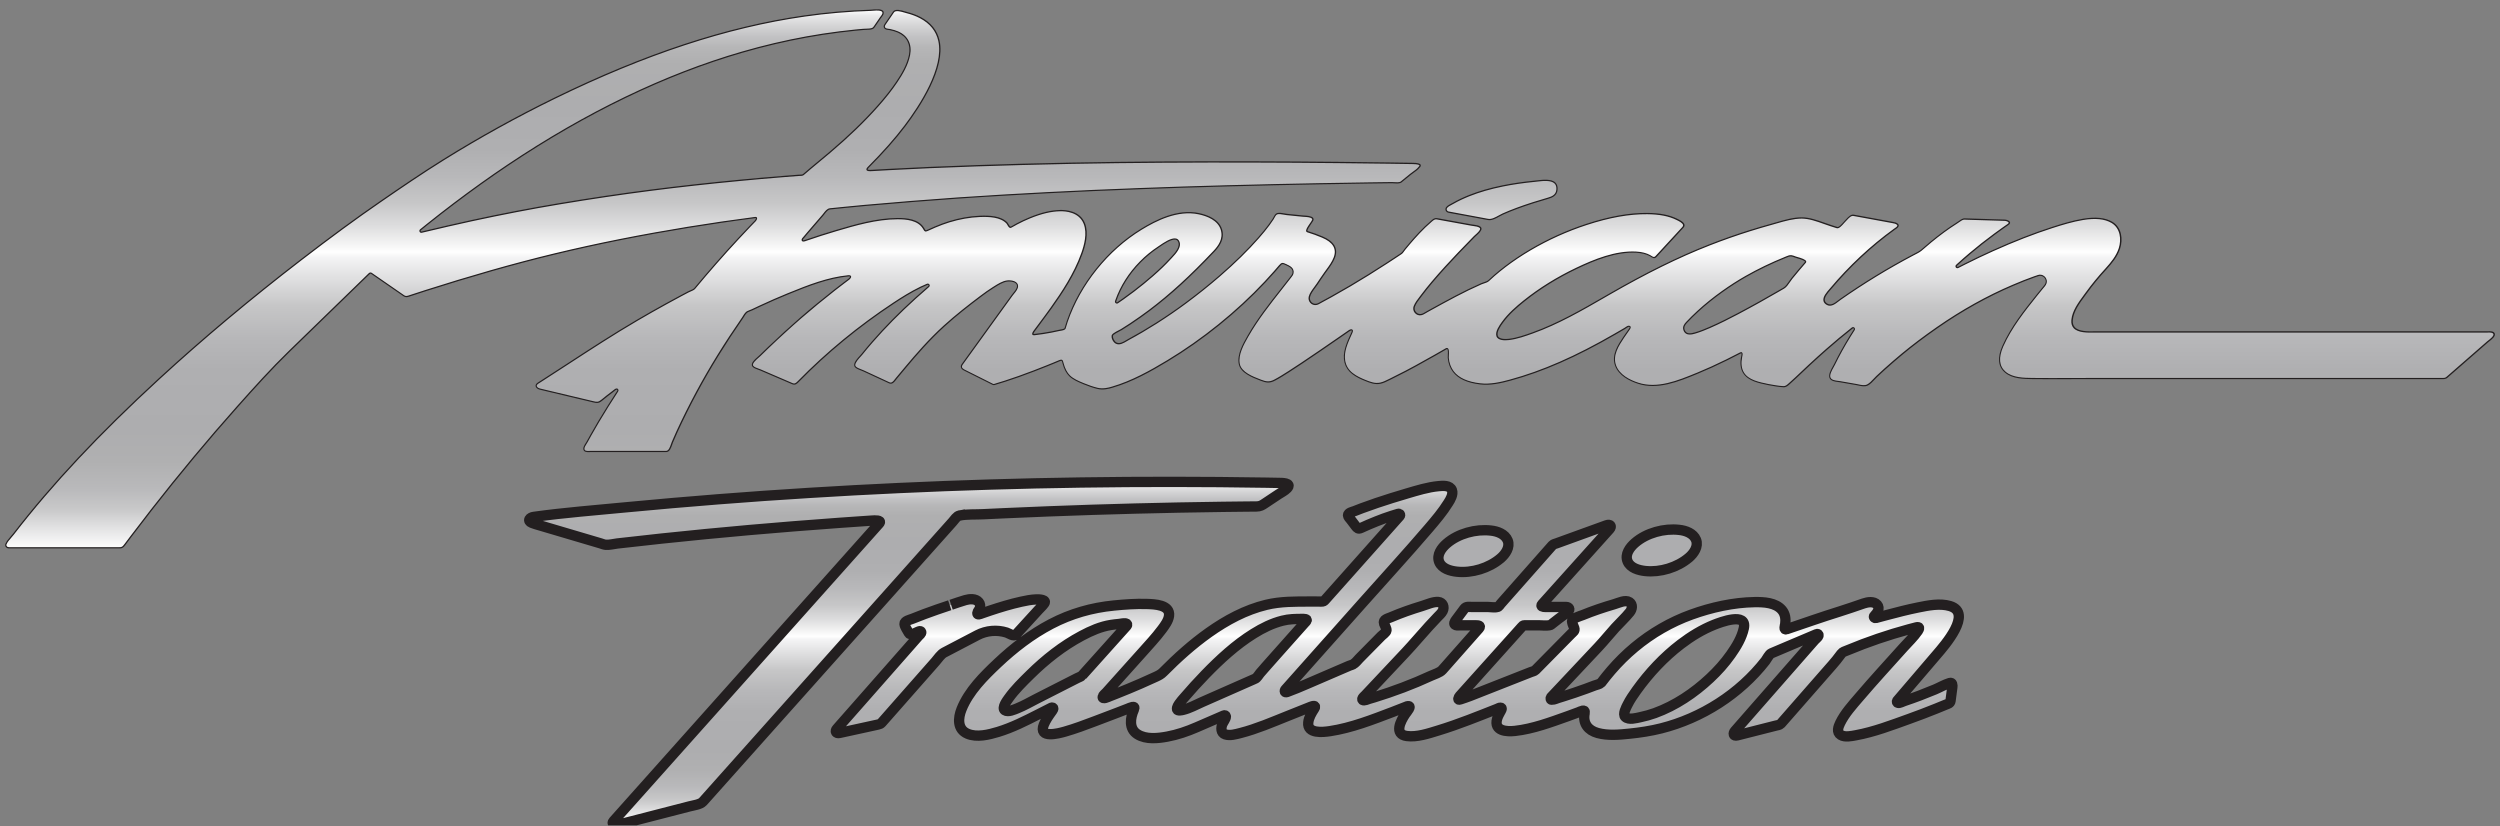 <?xml version="1.0" encoding="UTF-8"?> <svg xmlns="http://www.w3.org/2000/svg" width="242" height="80" viewBox="0 0 242 80" fill="none"><rect x="0" y="0" width="242" height="80" fill="#808080" stroke="none"/><g clip-path="url(#clip0_30_4880)"><path d="M145.251 54.044C144.134 54.998 142.475 55.501 141.019 55.339C140.39 55.27 139.578 55.049 139.314 54.395C139.04 53.712 139.542 53.046 140.029 52.621C141.152 51.643 142.861 51.189 144.322 51.359C144.949 51.424 145.691 51.689 145.945 52.321C146.203 52.96 145.722 53.652 145.251 54.044C145.524 53.816 144.937 54.312 145.251 54.044ZM163.482 53.978C163.953 53.586 164.434 52.894 164.176 52.256C163.921 51.623 163.18 51.359 162.553 51.293C161.092 51.123 159.383 51.577 158.26 52.556C157.773 52.98 157.27 53.647 157.545 54.329C157.81 54.983 158.621 55.204 159.25 55.274C160.707 55.434 162.365 54.932 163.482 53.978C163.755 53.75 163.168 54.247 163.482 53.978ZM92.886 49.902C93.607 49.764 94.414 49.813 95.147 49.777C95.853 49.742 96.561 49.709 97.267 49.678C98.674 49.613 100.081 49.555 101.488 49.5C104.29 49.391 107.092 49.301 109.895 49.228C112.711 49.156 115.528 49.099 118.346 49.062C119.057 49.052 119.767 49.044 120.478 49.037C120.861 49.033 121.244 49.029 121.628 49.026C121.992 49.022 122.161 48.914 122.454 48.717C122.884 48.431 123.314 48.144 123.744 47.859C124.016 47.678 124.369 47.508 124.597 47.268C125.111 46.721 124.041 46.75 123.767 46.745C123.345 46.737 122.924 46.73 122.502 46.722C119.503 46.668 116.503 46.651 113.502 46.645C110.542 46.639 107.582 46.667 104.622 46.707C101.688 46.747 98.756 46.818 95.824 46.905C92.904 46.992 89.985 47.105 87.067 47.24C84.148 47.375 81.23 47.53 78.313 47.714C75.381 47.898 72.45 48.098 69.522 48.331C66.565 48.567 63.609 48.816 60.655 49.101C57.663 49.391 54.649 49.62 51.672 50.034C51.292 50.077 50.984 50.401 51.479 50.611C51.599 50.662 51.723 50.702 51.847 50.739C52.102 50.814 52.357 50.889 52.611 50.964C53.577 51.249 54.543 51.536 55.51 51.821C56.383 52.08 57.258 52.338 58.131 52.596C58.288 52.642 58.459 52.718 58.623 52.734C58.98 52.767 59.401 52.65 59.759 52.609C62.614 52.276 65.471 51.977 68.332 51.697C71.159 51.422 73.99 51.173 76.822 50.947C78.284 50.831 79.748 50.719 81.212 50.613C81.896 50.564 82.582 50.516 83.267 50.469C83.656 50.442 84.046 50.417 84.435 50.39C84.627 50.377 85.423 50.317 85.105 50.673C83.83 52.103 82.553 53.532 81.278 54.962C78.594 57.968 75.911 60.975 73.228 63.982C70.404 67.145 67.582 70.308 64.758 73.471C63.064 75.37 61.37 77.268 59.675 79.167C59.576 79.277 59.478 79.388 59.379 79.498C59.15 79.754 59.521 79.855 59.72 79.828C59.952 79.797 60.181 79.748 60.408 79.69C60.638 79.63 60.867 79.572 61.097 79.513C62.98 79.027 64.861 78.541 66.744 78.056C67.107 77.962 67.792 77.877 68.041 77.598C68.166 77.457 68.292 77.317 68.419 77.176C69.106 76.405 69.794 75.635 70.481 74.865C72.995 72.049 75.507 69.234 78.02 66.418C80.895 63.195 83.772 59.974 86.647 56.751C88.502 54.673 90.357 52.593 92.212 50.515C92.387 50.32 92.608 49.953 92.886 49.9C92.835 49.909 92.938 49.89 92.886 49.9V49.902ZM91.936 58.587C91.109 58.861 90.287 59.145 89.472 59.448C89.084 59.593 88.698 59.743 88.315 59.9C88.114 59.982 87.537 60.104 87.555 60.392C87.573 60.668 87.841 61.009 87.962 61.252C88.122 61.571 88.534 61.285 88.762 61.196C88.862 61.157 89.118 60.998 89.175 61.185C89.216 61.32 88.992 61.48 88.915 61.566C88.317 62.236 87.727 62.915 87.134 63.59C85.734 65.18 84.335 66.772 82.934 68.362C82.414 68.951 81.896 69.54 81.377 70.129C81.255 70.269 81.132 70.407 81.01 70.547C80.803 70.781 80.916 71.027 81.261 70.952C82.105 70.768 82.951 70.583 83.795 70.399C84.194 70.311 84.594 70.224 84.993 70.136C85.14 70.105 85.246 70.069 85.348 69.953C86.503 68.64 87.659 67.328 88.815 66.014C89.394 65.355 89.974 64.696 90.554 64.038C90.803 63.755 91.067 63.337 91.396 63.166C92.222 62.734 93.049 62.302 93.876 61.869C94.124 61.74 94.371 61.61 94.619 61.48C95.482 61.029 96.509 60.938 97.438 61.231C97.695 61.313 98.126 61.66 98.355 61.41C98.419 61.341 98.482 61.27 98.546 61.201C98.854 60.864 99.162 60.527 99.47 60.19C99.824 59.803 100.178 59.415 100.533 59.027C100.698 58.846 100.897 58.67 101.041 58.471C101.445 58.029 100.548 58.014 100.32 58.023C99.825 58.042 99.325 58.136 98.843 58.246C97.823 58.473 96.82 58.778 95.829 59.108C95.554 59.199 95.281 59.294 95.007 59.391C94.915 59.424 94.581 59.583 94.607 59.337C94.623 59.182 94.805 59.025 94.848 58.864C94.903 58.668 94.885 58.458 94.754 58.294C94.455 57.919 93.853 57.972 93.446 58.089C92.984 58.221 92.526 58.39 92.068 58.54M187.476 63.365C186.825 64.126 186.173 64.888 185.522 65.649C184.944 66.322 184.368 66.997 183.791 67.671C183.746 67.723 183.702 67.775 183.657 67.828C183.594 67.902 183.627 68.019 183.725 68.041C183.888 68.078 184.188 67.911 184.341 67.86C185.34 67.524 186.328 67.151 187.301 66.742C187.77 66.544 188.244 66.263 188.729 66.114C189.005 66.031 189.009 66.337 188.986 66.513C188.927 66.962 188.868 67.411 188.809 67.859C188.779 68.086 188.548 68.13 188.367 68.205C188.049 68.339 187.73 68.47 187.41 68.597C186.547 68.944 185.676 69.278 184.799 69.591C183.117 70.195 181.408 70.853 179.646 71.174C179.221 71.252 178.586 71.393 178.191 71.148C177.755 70.877 177.947 70.357 178.125 69.99C178.572 69.067 179.313 68.255 179.974 67.482C181.37 65.847 182.826 64.264 184.262 62.664C184.726 62.148 185.263 61.644 185.656 61.068C185.802 60.854 185.846 60.639 185.504 60.726C185.255 60.789 185.006 60.855 184.758 60.922C184.268 61.054 183.779 61.195 183.293 61.343C182.292 61.649 181.301 61.986 180.321 62.358C179.812 62.551 179.306 62.752 178.802 62.962C178.596 63.048 178.372 63.098 178.236 63.282C178.085 63.486 177.93 63.687 177.773 63.886C177.645 64.048 177.512 64.201 177.377 64.356C176.82 64.991 176.265 65.627 175.708 66.262C174.6 67.527 173.492 68.793 172.384 70.058C172.272 70.184 172.047 70.202 171.894 70.241C171.445 70.355 170.997 70.469 170.549 70.582C169.753 70.784 168.957 70.986 168.162 71.188C167.771 71.287 167.747 70.981 167.941 70.762C168.075 70.609 168.21 70.454 168.344 70.302C168.884 69.686 169.422 69.071 169.962 68.455C171.35 66.872 172.739 65.288 174.126 63.705C174.533 63.242 174.94 62.777 175.346 62.313C175.452 62.191 175.558 62.07 175.667 61.95C175.755 61.852 176.159 61.556 176.002 61.404C175.956 61.359 175.898 61.362 175.845 61.386C175.763 61.419 175.682 61.455 175.601 61.489C174.711 61.866 173.819 62.244 172.929 62.621C172.532 62.79 172.136 62.958 171.739 63.126C171.647 63.165 171.555 63.204 171.462 63.244C171.254 63.333 171.037 63.785 170.896 63.968C168.391 67.183 164.727 69.514 160.792 70.508C159.791 70.76 158.764 70.915 157.737 71.02C156.738 71.125 155.642 71.223 154.66 70.956C153.724 70.701 153.202 70.026 153.393 69.039C153.481 68.583 153.005 68.867 152.778 68.953C152.44 69.079 152.102 69.205 151.762 69.326C150.112 69.911 148.403 70.558 146.654 70.752C145.832 70.843 144.598 70.769 144.915 69.602C144.983 69.355 145.111 69.116 145.235 68.892C145.284 68.805 145.488 68.523 145.25 68.501C145.148 68.492 145.008 68.583 144.919 68.617C144.001 68.978 143.086 69.345 142.163 69.693C141.19 70.061 140.209 70.411 139.213 70.714C138.274 71.001 137.169 71.379 136.177 71.248C134.916 71.082 135.58 69.793 136.029 69.125C136.153 68.943 136.778 68.244 136.217 68.369C135.749 68.557 135.279 68.74 134.808 68.919C132.854 69.661 130.815 70.463 128.74 70.775C128.059 70.877 126.524 71.052 126.64 69.942C126.691 69.452 126.959 69.006 127.221 68.601C127.453 68.243 127.088 68.331 126.886 68.412C126.139 68.71 125.392 69.007 124.645 69.306C123.152 69.902 121.647 70.555 120.088 70.955C119.632 71.071 119.067 71.24 118.598 71.088C118.172 70.951 118.178 70.441 118.326 70.095C118.405 69.901 118.667 69.57 118.666 69.368C118.666 69.269 118.563 69.216 118.479 69.253C118.376 69.298 118.272 69.343 118.169 69.388C117.39 69.725 116.612 70.064 115.831 70.401C114.922 70.796 113.974 71.121 112.998 71.303C112.089 71.472 110.942 71.599 110.112 71.082C109.25 70.544 109.409 69.482 109.764 68.682C109.972 68.214 109.357 68.526 109.175 68.597C108.839 68.73 108.502 68.859 108.164 68.988C107.439 69.265 106.715 69.539 105.99 69.814C105.031 70.177 104.066 70.541 103.081 70.822C102.438 71.006 100.493 71.519 101.038 70.159C101.222 69.697 101.505 69.289 101.795 68.889C101.849 68.813 102.104 68.513 101.843 68.49C101.797 68.487 101.76 68.511 101.722 68.531C101.327 68.732 100.932 68.932 100.536 69.134C99.262 69.782 97.988 70.431 96.615 70.848C95.718 71.12 94.557 71.411 93.653 71.024C92.656 70.598 92.731 69.511 93.077 68.648C93.777 66.899 95.223 65.462 96.569 64.192C98.129 62.72 99.848 61.395 101.75 60.399C103.658 59.4 105.691 58.822 107.828 58.613C108.884 58.51 109.954 58.431 111.014 58.465C111.729 58.488 113.306 58.526 113.16 59.618C113.097 60.087 112.762 60.535 112.489 60.904C112.187 61.313 111.857 61.699 111.524 62.081C111.287 62.352 111.047 62.62 110.806 62.887C110.206 63.557 109.605 64.226 109.004 64.896C108.368 65.606 107.73 66.316 107.094 67.026C107.003 67.127 106.775 67.297 106.746 67.442C106.682 67.751 107.279 67.457 107.41 67.405C107.635 67.317 107.86 67.228 108.085 67.139C108.868 66.831 109.645 66.507 110.416 66.172C110.916 65.955 111.415 65.73 111.909 65.501C112.199 65.366 112.388 65.267 112.608 65.045C113.974 63.666 115.426 62.361 117.009 61.237C118.697 60.039 120.562 59.031 122.583 58.544C123.976 58.209 125.384 58.231 126.804 58.227C127.177 58.227 127.552 58.227 127.925 58.229C128.101 58.229 128.155 58.198 128.264 58.075C128.67 57.619 129.077 57.162 129.483 56.706C130.878 55.139 132.271 53.572 133.666 52.006C134.173 51.435 134.68 50.866 135.188 50.295C135.288 50.182 135.389 50.068 135.49 49.956C135.597 49.835 135.484 49.696 135.34 49.741C135.132 49.804 134.924 49.868 134.718 49.932C134.216 50.087 133.719 50.278 133.23 50.471C132.728 50.67 132.231 50.883 131.741 51.11C131.479 51.231 131.384 51.133 131.235 50.938C131.076 50.728 130.916 50.517 130.757 50.307C130.677 50.203 130.486 50.021 130.487 49.879C130.49 49.625 130.929 49.548 131.111 49.476C131.349 49.381 131.586 49.289 131.827 49.199C132.294 49.023 132.765 48.857 133.239 48.697C134.216 48.367 135.201 48.061 136.19 47.77C137.183 47.479 138.213 47.156 139.248 47.059C139.666 47.02 140.366 46.956 140.55 47.455C140.692 47.842 140.404 48.349 140.199 48.666C139.65 49.553 138.97 50.352 138.294 51.143C136.23 53.556 134.08 55.9 131.97 58.272C129.553 60.989 127.136 63.705 124.719 66.421C124.623 66.528 124.529 66.634 124.433 66.741C124.308 66.882 124.355 67.073 124.586 66.99C125.243 66.752 125.879 66.48 126.52 66.205C127.482 65.791 128.444 65.377 129.405 64.962C129.804 64.79 130.202 64.618 130.601 64.447C130.733 64.39 130.979 64.339 131.084 64.233C131.265 64.106 131.421 63.892 131.576 63.736C131.934 63.371 132.293 63.008 132.653 62.644C133.008 62.285 133.363 61.925 133.718 61.565C133.828 61.453 134.195 61.202 134.212 61.024C134.229 60.849 134.036 60.527 133.979 60.366C133.839 59.971 134.345 59.873 134.625 59.753C135.615 59.327 136.636 58.972 137.667 58.659C138.136 58.517 138.73 58.233 139.226 58.271C139.672 58.303 139.843 58.762 139.655 59.14C139.54 59.37 139.319 59.556 139.143 59.741C138.859 60.038 138.579 60.339 138.301 60.643C137.545 61.467 136.833 62.33 136.067 63.144C135.393 63.861 134.719 64.577 134.045 65.294C133.418 65.961 132.792 66.627 132.165 67.293C132.088 67.376 131.764 67.625 131.905 67.758C132.024 67.871 132.423 67.681 132.55 67.645C132.704 67.603 132.854 67.557 133.007 67.511C134.887 66.932 136.743 66.24 138.529 65.412C138.854 65.261 139.377 65.117 139.617 64.846C139.739 64.709 139.86 64.572 139.982 64.435C140.133 64.264 140.284 64.094 140.434 63.922C141.114 63.153 141.794 62.383 142.473 61.614C142.704 61.352 142.936 61.09 143.167 60.828C143.401 60.564 143.095 60.529 142.862 60.529H141.356C141.228 60.529 141.052 60.558 140.926 60.514C140.652 60.418 140.815 60.17 140.924 60.023C141.199 59.653 141.475 59.284 141.75 58.915C141.919 58.688 142.209 58.754 142.464 58.754H144.019C144.284 58.754 144.693 58.835 144.948 58.754C145.054 58.774 145.229 58.494 145.28 58.436C145.517 58.169 145.752 57.9 145.989 57.633C147.29 56.161 148.59 54.688 149.891 53.216C150.018 53.072 150.146 52.928 150.273 52.784C150.369 52.675 150.561 52.637 150.692 52.59C151.585 52.266 152.479 51.943 153.373 51.618C154.086 51.36 154.8 51.101 155.514 50.843C155.876 50.712 156.056 50.939 155.807 51.217C155.667 51.372 155.528 51.528 155.388 51.683C154.074 53.147 152.759 54.611 151.445 56.075C150.863 56.723 150.282 57.37 149.7 58.018C149.56 58.174 149.421 58.329 149.281 58.484C149.081 58.706 149.366 58.753 149.553 58.753H151.603C151.874 58.753 152.036 58.989 151.788 59.182C151.533 59.441 151.19 59.647 150.904 59.871C150.706 60.025 150.508 60.179 150.311 60.332C150.219 60.404 150.103 60.527 149.979 60.527C149.654 60.586 149.267 60.527 148.937 60.527H147.577C147.426 60.527 147.389 60.592 147.294 60.697C147.112 60.901 146.929 61.105 146.746 61.309C145.391 62.819 144.035 64.328 142.68 65.838C142.219 66.353 141.756 66.867 141.295 67.381C141.19 67.498 141.038 67.817 141.361 67.704C141.673 67.596 141.989 67.497 142.296 67.377C143.902 66.745 145.507 66.114 147.113 65.481C147.476 65.338 147.839 65.196 148.201 65.053C148.329 65.002 148.53 64.965 148.63 64.863C149.094 64.394 149.556 63.924 150.02 63.455C150.715 62.751 151.409 62.048 152.102 61.344C152.274 61.171 152.481 61.06 152.392 60.808C152.327 60.624 152.217 60.422 152.185 60.23C152.053 59.868 152.963 59.639 153.195 59.544C154.2 59.131 155.231 58.787 156.273 58.482C156.665 58.368 157.339 58.029 157.727 58.285C158.079 58.517 157.992 58.978 157.762 59.261C157.334 59.792 156.816 60.263 156.358 60.766C155.802 61.377 155.286 62.028 154.72 62.627C153.518 63.907 152.313 65.186 151.111 66.466C150.856 66.736 150.601 67.007 150.346 67.278C150.282 67.346 150.218 67.415 150.153 67.483C150.067 67.574 150.082 67.775 150.252 67.727C150.433 67.738 150.698 67.602 150.873 67.553C151.014 67.513 151.153 67.467 151.293 67.423C152.039 67.189 152.782 66.94 153.516 66.672C153.795 66.57 154.074 66.466 154.351 66.359C154.526 66.291 154.862 66.229 154.993 66.092C155.3 65.686 155.619 65.291 155.95 64.906C156.648 64.094 157.411 63.339 158.233 62.654C159.865 61.294 161.725 60.215 163.72 59.493C165.648 58.795 167.798 58.317 169.852 58.285C170.727 58.272 171.892 58.324 172.501 59.061C172.813 59.44 172.87 59.917 172.81 60.392C172.791 60.545 172.617 61.019 172.943 60.908C174.655 60.327 176.364 59.726 178.09 59.187C178.864 58.946 179.625 58.678 180.389 58.416C180.792 58.278 181.384 58.176 181.708 58.536C182.021 58.884 181.708 59.352 181.439 59.608C181.319 59.721 181.463 59.854 181.588 59.821C181.687 59.794 181.788 59.766 181.887 59.739C182.137 59.672 182.388 59.603 182.638 59.537C183.643 59.271 184.651 59.009 185.669 58.804C186.637 58.608 187.782 58.374 188.753 58.663C191.002 59.332 188.222 62.497 187.477 63.363L187.476 63.365ZM104.769 65.367C104.979 65.133 105.191 64.897 105.401 64.663C106.606 63.319 107.81 61.977 109.015 60.633C109.076 60.565 109.163 60.474 109.065 60.385C108.938 60.27 108.473 60.385 108.315 60.401C108.06 60.424 107.804 60.452 107.552 60.492C106.529 60.655 105.616 61.06 104.706 61.544C102.864 62.528 101.214 63.827 99.727 65.292C99 66.009 98.238 66.751 97.643 67.585C97.5 67.785 96.934 68.531 97.27 68.757C97.579 68.966 98.185 68.683 98.481 68.566C99.119 68.309 99.731 67.954 100.342 67.642C101.29 67.159 102.239 66.676 103.187 66.194C103.552 66.008 103.915 65.823 104.28 65.638C104.424 65.565 104.658 65.492 104.77 65.367H104.769ZM123.155 63.821C123.953 62.923 124.752 62.025 125.551 61.128C125.807 60.84 126.063 60.553 126.319 60.266C126.352 60.227 126.424 60.175 126.443 60.126C126.653 59.889 126.153 59.911 126.066 59.911C125.413 59.911 124.78 59.919 124.14 60.082C123.146 60.333 122.22 60.791 121.352 61.332C119.621 62.411 118.096 63.816 116.679 65.276C115.968 66.009 115.282 66.767 114.616 67.541C114.464 67.718 114.302 67.893 114.17 68.086C114.068 68.234 113.9 68.46 113.938 68.653C113.975 68.849 114.41 68.744 114.52 68.717C115.148 68.569 115.765 68.223 116.352 67.965C117.32 67.539 118.288 67.111 119.256 66.685C119.964 66.373 120.672 66.061 121.379 65.749C121.418 65.733 121.467 65.719 121.503 65.695C121.664 65.635 121.859 65.297 121.972 65.166C122.118 64.997 122.265 64.828 122.413 64.661C122.661 64.38 122.908 64.101 123.156 63.821H123.155ZM168.804 60.799C169.133 59.242 166.546 60.229 165.918 60.48C164.764 60.944 163.693 61.6 162.704 62.354C161.054 63.613 159.622 65.149 158.413 66.835C158.097 67.275 157.783 67.733 157.541 68.22C157.417 68.471 157.049 69.136 157.325 69.397C157.663 69.719 158.387 69.506 158.782 69.424C159.26 69.324 159.731 69.193 160.191 69.027C162.173 68.309 163.987 67.088 165.523 65.651C166.267 64.956 166.954 64.192 167.541 63.358C168.083 62.589 168.608 61.729 168.805 60.797C168.763 60.996 168.838 60.644 168.805 60.797L168.804 60.799Z" fill="url(#paint0_linear_30_4880)"></path><path d="M145.251 54.044C144.134 54.998 142.475 55.501 141.019 55.339C140.39 55.27 139.578 55.049 139.314 54.395C139.04 53.712 139.542 53.046 140.029 52.621C141.152 51.643 142.861 51.189 144.322 51.359C144.949 51.424 145.691 51.689 145.945 52.321C146.203 52.96 145.722 53.652 145.251 54.044ZM145.251 54.044C144.937 54.312 145.524 53.816 145.251 54.044ZM163.482 53.978C163.953 53.586 164.434 52.894 164.176 52.256C163.921 51.623 163.18 51.359 162.553 51.293C161.092 51.123 159.383 51.577 158.26 52.556C157.773 52.98 157.27 53.647 157.545 54.329C157.81 54.983 158.621 55.204 159.25 55.274C160.707 55.434 162.365 54.932 163.482 53.978ZM163.482 53.978C163.168 54.247 163.755 53.75 163.482 53.978ZM92.886 49.9C92.608 49.953 92.387 50.32 92.212 50.515C90.357 52.593 88.502 54.673 86.647 56.751C83.772 59.974 80.895 63.195 78.02 66.418C75.507 69.234 72.995 72.049 70.481 74.865C69.794 75.635 69.106 76.405 68.419 77.176C68.292 77.317 68.166 77.457 68.041 77.598C67.792 77.877 67.107 77.962 66.744 78.056C64.861 78.541 62.98 79.027 61.097 79.513C60.867 79.572 60.638 79.63 60.408 79.69C60.181 79.748 59.952 79.797 59.72 79.828C59.521 79.855 59.15 79.754 59.379 79.498C59.478 79.388 59.576 79.277 59.675 79.167C61.37 77.268 63.064 75.37 64.758 73.471C67.582 70.308 70.404 67.145 73.228 63.982C75.911 60.975 78.594 57.968 81.278 54.962C82.553 53.532 83.83 52.103 85.105 50.673C85.423 50.317 84.627 50.377 84.435 50.39C84.046 50.417 83.656 50.442 83.267 50.469C82.582 50.516 81.896 50.564 81.212 50.613C79.748 50.719 78.284 50.831 76.822 50.947C73.99 51.173 71.159 51.422 68.332 51.697C65.471 51.977 62.614 52.276 59.759 52.609C59.401 52.65 58.98 52.767 58.623 52.734C58.459 52.718 58.288 52.642 58.131 52.596C57.258 52.338 56.383 52.08 55.51 51.821C54.543 51.536 53.577 51.249 52.611 50.964C52.357 50.889 52.102 50.814 51.847 50.739C51.723 50.702 51.599 50.662 51.479 50.611C50.984 50.401 51.292 50.077 51.672 50.034C54.649 49.62 57.663 49.391 60.655 49.101C63.609 48.816 66.565 48.567 69.522 48.331C72.45 48.098 75.381 47.898 78.313 47.714C81.23 47.53 84.148 47.375 87.067 47.24C89.985 47.105 92.904 46.992 95.824 46.905C98.756 46.818 101.688 46.747 104.622 46.707C107.582 46.667 110.542 46.639 113.502 46.645C116.503 46.651 119.503 46.668 122.502 46.722C122.924 46.73 123.345 46.737 123.767 46.745C124.041 46.75 125.111 46.721 124.597 47.268C124.369 47.508 124.016 47.678 123.744 47.859C123.314 48.144 122.884 48.431 122.454 48.717C122.161 48.914 121.992 49.022 121.628 49.026C121.244 49.029 120.861 49.033 120.478 49.037C119.767 49.044 119.057 49.052 118.346 49.062C115.528 49.099 112.711 49.156 109.895 49.228C107.092 49.301 104.29 49.391 101.488 49.5C100.081 49.555 98.674 49.613 97.267 49.678C96.561 49.709 95.853 49.742 95.147 49.777C94.414 49.813 93.607 49.764 92.886 49.902V49.9ZM92.886 49.9C92.835 49.909 92.938 49.89 92.886 49.9ZM91.936 58.587C91.109 58.861 90.287 59.145 89.472 59.448C89.084 59.593 88.698 59.743 88.315 59.9C88.114 59.982 87.537 60.104 87.555 60.392C87.573 60.668 87.841 61.009 87.962 61.252C88.122 61.571 88.534 61.285 88.762 61.196C88.862 61.157 89.118 60.998 89.175 61.185C89.216 61.32 88.992 61.48 88.915 61.566C88.317 62.236 87.727 62.915 87.134 63.59C85.734 65.18 84.335 66.772 82.934 68.362C82.414 68.951 81.896 69.54 81.377 70.129C81.255 70.269 81.132 70.407 81.01 70.547C80.803 70.781 80.916 71.027 81.261 70.952C82.105 70.768 82.951 70.583 83.795 70.399C84.194 70.311 84.594 70.224 84.993 70.136C85.14 70.105 85.246 70.069 85.348 69.953C86.503 68.64 87.659 67.328 88.815 66.014C89.394 65.355 89.974 64.696 90.554 64.038C90.803 63.755 91.067 63.337 91.396 63.166C92.222 62.734 93.049 62.302 93.876 61.869C94.124 61.74 94.371 61.61 94.619 61.48C95.482 61.029 96.509 60.938 97.438 61.231C97.695 61.313 98.126 61.66 98.355 61.41C98.419 61.341 98.482 61.27 98.546 61.201C98.854 60.864 99.162 60.527 99.47 60.19C99.824 59.803 100.178 59.415 100.533 59.027C100.698 58.846 100.897 58.67 101.041 58.471C101.445 58.029 100.548 58.014 100.32 58.023C99.825 58.042 99.325 58.136 98.843 58.246C97.823 58.473 96.82 58.778 95.829 59.108C95.554 59.199 95.281 59.294 95.007 59.391C94.915 59.424 94.581 59.583 94.607 59.337C94.623 59.182 94.805 59.025 94.848 58.864C94.903 58.668 94.885 58.458 94.754 58.294C94.455 57.919 93.853 57.972 93.446 58.089C92.984 58.221 92.526 58.39 92.068 58.54M168.805 60.797C168.608 61.729 168.083 62.589 167.541 63.358C166.954 64.192 166.267 64.956 165.523 65.651C163.987 67.088 162.173 68.309 160.191 69.027C159.731 69.193 159.26 69.324 158.782 69.424C158.387 69.506 157.663 69.719 157.325 69.397C157.049 69.136 157.417 68.471 157.541 68.22C157.783 67.733 158.097 67.275 158.413 66.835C159.622 65.149 161.054 63.613 162.704 62.354C163.693 61.6 164.764 60.944 165.918 60.48C166.546 60.229 169.133 59.242 168.804 60.799L168.805 60.797ZM168.805 60.797C168.763 60.996 168.838 60.644 168.805 60.797ZM187.476 63.365C186.825 64.126 186.173 64.888 185.522 65.649C184.944 66.322 184.368 66.997 183.791 67.671C183.746 67.723 183.702 67.775 183.657 67.828C183.594 67.902 183.627 68.019 183.725 68.041C183.888 68.078 184.188 67.911 184.341 67.86C185.34 67.524 186.328 67.151 187.301 66.742C187.77 66.544 188.244 66.263 188.729 66.114C189.005 66.031 189.009 66.337 188.986 66.513C188.927 66.962 188.868 67.411 188.809 67.859C188.779 68.086 188.548 68.13 188.367 68.205C188.049 68.339 187.73 68.47 187.41 68.597C186.547 68.944 185.676 69.278 184.799 69.591C183.117 70.195 181.408 70.853 179.646 71.174C179.221 71.252 178.586 71.393 178.191 71.148C177.755 70.877 177.947 70.357 178.125 69.99C178.572 69.067 179.313 68.255 179.974 67.482C181.37 65.847 182.826 64.264 184.262 62.664C184.726 62.148 185.263 61.644 185.656 61.068C185.802 60.854 185.846 60.639 185.504 60.726C185.255 60.789 185.006 60.855 184.758 60.922C184.268 61.054 183.779 61.195 183.293 61.343C182.292 61.649 181.301 61.986 180.321 62.358C179.812 62.551 179.306 62.752 178.802 62.962C178.596 63.048 178.372 63.098 178.236 63.282C178.085 63.486 177.93 63.687 177.773 63.886C177.645 64.048 177.512 64.201 177.377 64.356C176.82 64.991 176.265 65.627 175.708 66.262C174.6 67.527 173.492 68.793 172.384 70.058C172.272 70.184 172.047 70.202 171.894 70.241C171.445 70.355 170.997 70.469 170.549 70.582C169.753 70.784 168.957 70.986 168.162 71.188C167.771 71.287 167.747 70.981 167.941 70.762C168.075 70.609 168.21 70.454 168.344 70.302C168.884 69.686 169.422 69.071 169.962 68.455C171.35 66.872 172.739 65.288 174.126 63.705C174.533 63.242 174.94 62.777 175.346 62.313C175.452 62.191 175.558 62.07 175.667 61.95C175.755 61.852 176.159 61.556 176.002 61.404C175.956 61.359 175.898 61.362 175.845 61.386C175.763 61.419 175.682 61.455 175.601 61.489C174.711 61.866 173.819 62.244 172.929 62.621C172.532 62.79 172.136 62.958 171.739 63.126C171.647 63.165 171.555 63.204 171.462 63.244C171.254 63.333 171.037 63.785 170.896 63.968C168.391 67.183 164.727 69.514 160.792 70.508C159.791 70.76 158.764 70.915 157.737 71.02C156.738 71.125 155.642 71.223 154.66 70.956C153.724 70.701 153.202 70.026 153.393 69.039C153.481 68.583 153.005 68.867 152.778 68.953C152.44 69.079 152.102 69.205 151.762 69.326C150.112 69.911 148.403 70.558 146.654 70.752C145.832 70.843 144.598 70.769 144.915 69.602C144.983 69.355 145.111 69.116 145.235 68.892C145.284 68.805 145.488 68.523 145.25 68.501C145.148 68.492 145.008 68.583 144.919 68.617C144.001 68.978 143.086 69.345 142.163 69.693C141.19 70.061 140.209 70.411 139.213 70.714C138.274 71.001 137.169 71.379 136.177 71.248C134.916 71.082 135.58 69.793 136.029 69.125C136.153 68.943 136.778 68.244 136.217 68.369C135.749 68.557 135.279 68.74 134.808 68.919C132.854 69.661 130.815 70.463 128.74 70.775C128.059 70.877 126.524 71.052 126.64 69.942C126.691 69.452 126.959 69.006 127.221 68.601C127.453 68.243 127.088 68.331 126.886 68.412C126.139 68.71 125.392 69.007 124.645 69.306C123.152 69.902 121.647 70.555 120.088 70.955C119.632 71.071 119.067 71.24 118.598 71.088C118.172 70.951 118.178 70.441 118.326 70.095C118.405 69.901 118.667 69.57 118.666 69.368C118.666 69.269 118.563 69.216 118.479 69.253C118.376 69.298 118.272 69.343 118.169 69.388C117.39 69.725 116.612 70.064 115.831 70.401C114.922 70.796 113.974 71.121 112.998 71.303C112.089 71.472 110.942 71.599 110.112 71.082C109.25 70.544 109.409 69.482 109.764 68.682C109.972 68.214 109.357 68.526 109.175 68.597C108.839 68.73 108.502 68.859 108.164 68.988C107.439 69.265 106.715 69.539 105.99 69.814C105.031 70.177 104.066 70.541 103.081 70.822C102.438 71.006 100.493 71.519 101.038 70.159C101.222 69.697 101.505 69.289 101.795 68.889C101.849 68.813 102.104 68.513 101.843 68.49C101.797 68.487 101.76 68.511 101.722 68.531C101.327 68.732 100.932 68.932 100.536 69.134C99.262 69.782 97.988 70.431 96.615 70.848C95.718 71.12 94.557 71.411 93.653 71.024C92.656 70.598 92.731 69.511 93.077 68.648C93.777 66.899 95.223 65.462 96.569 64.192C98.129 62.72 99.848 61.395 101.75 60.399C103.658 59.4 105.691 58.822 107.828 58.613C108.884 58.51 109.954 58.431 111.014 58.465C111.729 58.488 113.306 58.526 113.16 59.618C113.097 60.087 112.762 60.535 112.489 60.904C112.187 61.313 111.857 61.699 111.524 62.081C111.287 62.352 111.047 62.62 110.806 62.887C110.206 63.557 109.605 64.226 109.004 64.896C108.368 65.606 107.73 66.316 107.094 67.026C107.003 67.127 106.775 67.297 106.746 67.442C106.682 67.751 107.279 67.457 107.41 67.405C107.635 67.317 107.86 67.228 108.085 67.139C108.868 66.831 109.645 66.507 110.416 66.172C110.916 65.955 111.415 65.73 111.909 65.501C112.199 65.366 112.388 65.267 112.608 65.045C113.974 63.666 115.426 62.361 117.009 61.237C118.697 60.039 120.562 59.031 122.583 58.544C123.976 58.209 125.384 58.231 126.804 58.227C127.177 58.227 127.552 58.227 127.925 58.229C128.101 58.229 128.155 58.198 128.264 58.075C128.67 57.619 129.077 57.162 129.483 56.706C130.878 55.139 132.271 53.572 133.666 52.006C134.173 51.435 134.68 50.866 135.188 50.295C135.288 50.182 135.389 50.068 135.49 49.956C135.597 49.835 135.484 49.696 135.34 49.741C135.132 49.804 134.924 49.868 134.718 49.932C134.216 50.087 133.719 50.278 133.23 50.471C132.728 50.67 132.231 50.883 131.741 51.11C131.479 51.231 131.384 51.133 131.235 50.938C131.076 50.728 130.916 50.517 130.757 50.307C130.677 50.203 130.486 50.021 130.487 49.879C130.49 49.625 130.929 49.548 131.111 49.476C131.349 49.381 131.586 49.289 131.827 49.199C132.294 49.023 132.765 48.857 133.239 48.697C134.216 48.367 135.201 48.061 136.19 47.77C137.183 47.479 138.213 47.156 139.248 47.059C139.666 47.02 140.366 46.956 140.55 47.455C140.692 47.842 140.404 48.349 140.199 48.666C139.65 49.553 138.97 50.352 138.294 51.143C136.23 53.556 134.08 55.9 131.97 58.272C129.553 60.989 127.136 63.705 124.719 66.421C124.623 66.528 124.529 66.634 124.433 66.741C124.308 66.882 124.355 67.073 124.586 66.99C125.243 66.752 125.879 66.48 126.52 66.205C127.482 65.791 128.444 65.377 129.405 64.962C129.804 64.79 130.202 64.618 130.601 64.447C130.733 64.39 130.979 64.339 131.084 64.233C131.265 64.106 131.421 63.892 131.576 63.736C131.934 63.371 132.293 63.008 132.653 62.644C133.008 62.285 133.363 61.925 133.718 61.565C133.828 61.453 134.195 61.202 134.212 61.024C134.229 60.849 134.036 60.527 133.979 60.366C133.839 59.971 134.345 59.873 134.625 59.753C135.615 59.327 136.636 58.972 137.667 58.659C138.136 58.517 138.73 58.233 139.226 58.271C139.672 58.303 139.843 58.762 139.655 59.14C139.54 59.37 139.319 59.556 139.143 59.741C138.859 60.038 138.579 60.339 138.301 60.643C137.545 61.467 136.833 62.33 136.067 63.144C135.393 63.861 134.719 64.577 134.045 65.294C133.418 65.961 132.792 66.627 132.165 67.293C132.088 67.376 131.764 67.625 131.905 67.758C132.024 67.871 132.423 67.681 132.55 67.645C132.704 67.603 132.854 67.557 133.007 67.511C134.887 66.932 136.743 66.24 138.529 65.412C138.854 65.261 139.377 65.117 139.617 64.846C139.739 64.709 139.86 64.572 139.982 64.435C140.133 64.264 140.284 64.094 140.434 63.922C141.114 63.153 141.794 62.383 142.473 61.614C142.704 61.352 142.936 61.09 143.167 60.828C143.401 60.564 143.095 60.529 142.862 60.529H141.356C141.228 60.529 141.052 60.558 140.926 60.514C140.652 60.418 140.815 60.17 140.924 60.023C141.199 59.653 141.475 59.284 141.75 58.915C141.919 58.688 142.209 58.754 142.464 58.754H144.019C144.284 58.754 144.693 58.835 144.948 58.754C145.054 58.774 145.229 58.494 145.28 58.436C145.517 58.169 145.752 57.9 145.989 57.633C147.29 56.161 148.59 54.688 149.891 53.216C150.018 53.072 150.146 52.928 150.273 52.784C150.369 52.675 150.561 52.637 150.692 52.59C151.585 52.266 152.479 51.943 153.373 51.618C154.086 51.36 154.8 51.101 155.514 50.843C155.876 50.712 156.056 50.939 155.807 51.217C155.667 51.372 155.528 51.528 155.388 51.683C154.074 53.147 152.759 54.611 151.445 56.075C150.863 56.723 150.282 57.37 149.7 58.018C149.56 58.174 149.421 58.329 149.281 58.484C149.081 58.706 149.366 58.753 149.553 58.753H151.603C151.874 58.753 152.036 58.989 151.788 59.182C151.533 59.441 151.19 59.647 150.904 59.871C150.706 60.025 150.508 60.179 150.311 60.332C150.219 60.404 150.103 60.527 149.979 60.527C149.654 60.586 149.267 60.527 148.937 60.527H147.577C147.426 60.527 147.389 60.592 147.294 60.697C147.112 60.901 146.929 61.105 146.746 61.309C145.391 62.819 144.035 64.328 142.68 65.838C142.219 66.353 141.756 66.867 141.295 67.381C141.19 67.498 141.038 67.817 141.361 67.704C141.673 67.596 141.989 67.497 142.296 67.377C143.902 66.745 145.507 66.114 147.113 65.481C147.476 65.338 147.839 65.196 148.201 65.053C148.329 65.002 148.53 64.965 148.63 64.863C149.094 64.394 149.556 63.924 150.02 63.455C150.715 62.751 151.409 62.048 152.102 61.344C152.274 61.171 152.481 61.06 152.392 60.808C152.327 60.624 152.217 60.422 152.185 60.23C152.053 59.868 152.963 59.639 153.195 59.544C154.2 59.131 155.231 58.787 156.273 58.482C156.665 58.368 157.339 58.029 157.727 58.285C158.079 58.517 157.992 58.978 157.762 59.261C157.334 59.792 156.816 60.263 156.358 60.766C155.802 61.377 155.286 62.028 154.72 62.627C153.518 63.907 152.313 65.186 151.111 66.466C150.856 66.736 150.601 67.007 150.346 67.278C150.282 67.346 150.218 67.415 150.153 67.483C150.067 67.574 150.082 67.775 150.252 67.727C150.433 67.738 150.698 67.602 150.873 67.553C151.014 67.513 151.153 67.467 151.293 67.423C152.039 67.189 152.782 66.94 153.516 66.672C153.795 66.57 154.074 66.466 154.351 66.359C154.526 66.291 154.862 66.229 154.993 66.092C155.3 65.686 155.619 65.291 155.95 64.906C156.648 64.094 157.411 63.339 158.233 62.654C159.865 61.294 161.725 60.215 163.72 59.493C165.648 58.795 167.798 58.317 169.852 58.285C170.727 58.272 171.892 58.324 172.501 59.061C172.813 59.44 172.87 59.917 172.81 60.392C172.791 60.545 172.617 61.019 172.943 60.908C174.655 60.327 176.364 59.726 178.09 59.187C178.864 58.946 179.625 58.678 180.389 58.416C180.792 58.278 181.384 58.176 181.708 58.536C182.021 58.884 181.708 59.352 181.439 59.608C181.319 59.721 181.463 59.854 181.588 59.821C181.687 59.794 181.788 59.766 181.887 59.739C182.137 59.672 182.388 59.603 182.638 59.537C183.643 59.271 184.651 59.009 185.669 58.804C186.638 58.608 187.782 58.374 188.753 58.663C191.002 59.332 188.222 62.497 187.477 63.363L187.476 63.365ZM104.769 65.367C104.979 65.133 105.191 64.897 105.401 64.663C106.606 63.319 107.81 61.977 109.015 60.633C109.076 60.565 109.163 60.474 109.065 60.385C108.938 60.27 108.473 60.385 108.315 60.401C108.06 60.424 107.804 60.452 107.552 60.492C106.529 60.655 105.616 61.06 104.706 61.544C102.864 62.528 101.214 63.827 99.727 65.292C99 66.009 98.238 66.751 97.643 67.585C97.5 67.785 96.934 68.531 97.27 68.757C97.579 68.966 98.185 68.683 98.481 68.566C99.119 68.309 99.731 67.954 100.342 67.642C101.29 67.159 102.239 66.676 103.187 66.194C103.552 66.008 103.915 65.823 104.28 65.638C104.424 65.565 104.658 65.492 104.77 65.367H104.769ZM123.155 63.821C123.953 62.923 124.752 62.025 125.551 61.128C125.807 60.84 126.063 60.553 126.319 60.266C126.352 60.227 126.424 60.175 126.443 60.126C126.653 59.889 126.153 59.911 126.066 59.911C125.413 59.911 124.78 59.919 124.14 60.082C123.146 60.333 122.22 60.791 121.352 61.332C119.621 62.411 118.096 63.816 116.679 65.276C115.968 66.009 115.282 66.767 114.616 67.541C114.464 67.718 114.302 67.893 114.17 68.086C114.068 68.234 113.9 68.46 113.938 68.653C113.975 68.849 114.41 68.744 114.52 68.717C115.148 68.569 115.765 68.223 116.352 67.965C117.32 67.539 118.288 67.111 119.256 66.685C119.964 66.373 120.672 66.061 121.379 65.749C121.418 65.733 121.467 65.719 121.503 65.695C121.664 65.635 121.859 65.297 121.972 65.166C122.118 64.997 122.265 64.828 122.413 64.661C122.661 64.38 122.908 64.101 123.156 63.821H123.155Z" stroke="#231F20" stroke-miterlimit="10"></path><path d="M241.424 32.307C241.327 32.083 240.976 32.128 240.77 32.128H203.052C202.129 32.128 200.456 32.298 200.578 30.974C200.667 29.999 201.414 29.096 201.966 28.332C202.551 27.525 203.188 26.759 203.861 26.025C204.394 25.437 204.914 24.814 205.162 24.045C205.45 23.148 205.302 22.045 204.437 21.525C203.612 21.04 202.553 21.084 201.643 21.234C200.629 21.402 199.638 21.706 198.662 22.02C196.708 22.65 194.798 23.414 192.926 24.256C192.007 24.669 191.097 25.104 190.197 25.556C189.979 25.666 189.762 25.776 189.544 25.888C189.47 25.927 189.377 25.882 189.36 25.8C189.339 25.704 189.432 25.646 189.49 25.593C189.886 25.23 190.29 24.875 190.7 24.528C191.467 23.88 192.257 23.261 193.063 22.665C193.344 22.459 193.625 22.255 193.91 22.054C194.068 21.943 194.228 21.832 194.386 21.723C194.724 21.489 194.277 21.322 194.06 21.316C193.224 21.291 192.388 21.265 191.552 21.24C191.137 21.228 190.723 21.214 190.308 21.202C190.23 21.2 190.14 21.186 190.064 21.206C189.862 21.258 189.651 21.441 189.476 21.552C189.239 21.701 189.006 21.855 188.774 22.014C187.925 22.597 187.116 23.234 186.339 23.912C186.104 24.117 185.904 24.305 185.629 24.448C185.467 24.532 185.305 24.617 185.144 24.702C182.73 25.98 180.39 27.409 178.15 28.974C177.8 29.217 177.33 29.708 176.881 29.466C176.119 29.058 176.933 28.271 177.25 27.892C178.148 26.824 179.111 25.816 180.129 24.863C181.152 23.907 182.24 23.012 183.374 22.192C183.504 22.098 183.876 21.906 183.667 21.707C183.524 21.582 183.324 21.558 183.143 21.524C182.759 21.453 182.375 21.383 181.99 21.313C181.133 21.155 180.277 20.997 179.419 20.84C179.105 20.782 178.807 21.211 178.604 21.406C178.45 21.554 178.05 22.103 177.823 22.031C177.625 21.968 177.427 21.905 177.227 21.842C176.337 21.559 175.354 21.105 174.42 21.098C173.455 21.092 172.415 21.45 171.485 21.707C170.804 21.896 170.126 22.096 169.453 22.307C168.118 22.724 166.796 23.187 165.494 23.698C162.117 25.021 158.895 26.684 155.755 28.494C153.356 29.878 150.965 31.291 148.348 32.228C147.624 32.488 146.831 32.767 146.065 32.857C145.737 32.894 145.045 32.925 144.917 32.513C144.789 32.102 145.203 31.525 145.426 31.214C146.004 30.411 146.768 29.737 147.536 29.123C149.092 27.878 150.815 26.828 152.609 25.973C154.368 25.135 156.409 24.298 158.392 24.41C158.842 24.436 159.303 24.523 159.704 24.739C159.902 24.846 160.098 25.051 160.291 24.843C160.535 24.578 160.778 24.314 161.022 24.05C161.65 23.369 162.277 22.689 162.905 22.008C163.231 21.655 162.573 21.36 162.314 21.231C161.44 20.799 160.427 20.683 159.464 20.673C157.468 20.652 155.466 21.106 153.576 21.724C151.686 22.342 149.86 23.167 148.145 24.176C147.303 24.671 146.488 25.213 145.71 25.804C145.342 26.084 144.982 26.377 144.633 26.68C144.45 26.838 144.272 27.001 144.097 27.166C143.937 27.315 143.581 27.386 143.379 27.474C141.596 28.256 139.883 29.214 138.177 30.152C137.988 30.255 137.772 30.419 137.556 30.454C137.112 30.527 136.743 30.073 136.906 29.651C137.062 29.248 137.398 28.862 137.655 28.52C137.967 28.103 138.294 27.7 138.63 27.303C139.453 26.327 140.322 25.391 141.199 24.465C141.699 23.938 142.208 23.419 142.716 22.9C142.878 22.735 143.557 22.24 143.279 22.003C143.086 21.839 142.661 21.825 142.422 21.781C141.441 21.603 140.46 21.424 139.48 21.246C139.352 21.223 139.224 21.2 139.096 21.175C138.86 21.133 138.719 21.277 138.545 21.425C137.788 22.071 137.109 22.813 136.463 23.57C136.304 23.757 136.147 23.945 135.991 24.136C135.891 24.259 135.786 24.452 135.654 24.539C135.503 24.64 135.352 24.741 135.201 24.84C134.881 25.053 134.56 25.263 134.239 25.473C133.66 25.849 133.077 26.218 132.491 26.583C131.305 27.324 130.1 28.033 128.878 28.712C128.571 28.882 128.262 29.05 127.953 29.215C127.787 29.304 127.611 29.43 127.424 29.461C127.006 29.533 126.648 29.136 126.751 28.725C126.857 28.299 127.269 27.849 127.509 27.485C127.753 27.116 128.001 26.747 128.258 26.387C128.589 25.923 128.962 25.466 129.166 24.929C129.548 23.921 128.869 23.305 128.011 22.944C127.537 22.745 127.054 22.57 126.564 22.42C126.268 22.327 127.063 21.452 127.089 21.265C127.139 20.922 126.337 20.935 126.119 20.913C125.598 20.861 125.077 20.808 124.556 20.755C124.313 20.731 123.824 20.582 123.587 20.704C123.423 20.789 123.333 21.052 123.237 21.201C123.11 21.396 122.976 21.587 122.837 21.774C122.521 22.202 122.18 22.613 121.829 23.012C120.666 24.336 119.383 25.558 118.054 26.711C116.994 27.628 115.899 28.5 114.774 29.334C113.856 30.014 112.911 30.658 111.949 31.27C111.067 31.831 110.166 32.361 109.246 32.857C108.906 33.04 108.46 33.403 108.057 33.212C107.845 33.113 107.646 32.783 107.67 32.534C107.622 32.32 108.369 32.011 108.55 31.898C108.845 31.714 109.14 31.531 109.428 31.337C110.049 30.921 110.663 30.493 111.262 30.043C113.52 28.342 115.568 26.384 117.509 24.33C118.06 23.748 118.486 23.073 118.237 22.232C117.958 21.29 116.935 20.871 116.057 20.683C114.12 20.269 112.112 21.189 110.489 22.18C107.228 24.171 104.558 27.477 103.313 31.104C103.238 31.322 103.169 31.542 103.106 31.764C103.063 31.922 102.661 31.945 102.529 31.975C102.01 32.097 101.486 32.195 100.959 32.274C100.685 32.315 100.41 32.349 100.136 32.383C99.826 32.421 100.067 32.096 100.129 32.009C100.675 31.274 101.231 30.543 101.762 29.797C102.919 28.174 104.039 26.446 104.716 24.557C105.039 23.664 105.327 22.552 104.961 21.628C104.583 20.674 103.569 20.357 102.621 20.381C101.622 20.403 100.639 20.694 99.718 21.069C99.273 21.25 98.838 21.455 98.416 21.679C98.231 21.777 98.052 21.9 97.863 21.986C97.694 22.06 97.573 21.694 97.485 21.597C96.868 20.917 95.668 20.907 94.829 20.941C93.83 20.982 92.834 21.172 91.88 21.465C91.411 21.61 90.953 21.785 90.501 21.977C90.26 22.079 90.024 22.185 89.788 22.296C89.54 22.414 89.529 22.309 89.401 22.096C88.902 21.267 87.757 21.155 86.889 21.158C84.876 21.168 82.871 21.748 80.953 22.314C79.987 22.599 79.028 22.906 78.075 23.235C77.986 23.266 77.624 23.43 77.668 23.174C77.68 23.107 77.758 23.039 77.799 22.991C77.929 22.836 78.058 22.681 78.19 22.526C78.671 21.962 79.153 21.399 79.644 20.844C79.834 20.629 80.046 20.244 80.348 20.214C80.813 20.167 81.277 20.121 81.742 20.073C82.391 20.008 83.042 19.945 83.693 19.886C86.703 19.617 89.715 19.376 92.729 19.165C95.655 18.96 98.584 18.797 101.512 18.643C104.472 18.487 107.435 18.368 110.397 18.254C113.19 18.147 115.985 18.057 118.779 17.985C121.772 17.908 124.763 17.837 127.757 17.784C129.32 17.756 130.882 17.732 132.445 17.707C133.21 17.695 133.973 17.688 134.737 17.677C134.957 17.675 135.45 17.762 135.641 17.607C135.945 17.359 136.25 17.11 136.555 16.863C136.806 16.659 137.179 16.451 137.375 16.188C137.796 15.794 136.8 15.817 136.672 15.815C135.934 15.804 135.195 15.792 134.457 15.782C132.847 15.761 131.238 15.742 129.628 15.725C126.807 15.695 123.986 15.678 121.164 15.67C118.255 15.663 115.345 15.664 112.435 15.687C109.497 15.71 106.558 15.741 103.62 15.799C100.603 15.86 97.586 15.935 94.571 16.038C91.713 16.135 88.857 16.252 86.002 16.409C85.519 16.435 85.036 16.462 84.553 16.487C84.315 16.501 83.67 16.582 84.059 16.191C85.315 14.925 86.519 13.617 87.598 12.193C89.477 9.71 93.282 3.908 89.099 1.703C88.681 1.482 88.234 1.325 87.776 1.208C87.479 1.133 86.72 0.837 86.502 1.154C86.257 1.512 86.013 1.868 85.768 2.227C85.674 2.365 85.525 2.529 85.654 2.7C85.762 2.842 86.005 2.825 86.16 2.858C86.42 2.912 86.681 2.985 86.925 3.09C87.861 3.491 88.244 4.319 88.053 5.31C87.869 6.264 87.344 7.149 86.808 7.944C86.258 8.76 85.634 9.526 84.982 10.261C83.549 11.876 81.97 13.358 80.326 14.752C79.727 15.259 79.12 15.757 78.517 16.259C78.266 16.469 78.016 16.682 77.769 16.896C77.667 16.978 77.44 16.956 77.32 16.964C76.868 17 76.415 17.035 75.962 17.07C74.531 17.182 73.101 17.312 71.671 17.446C68.765 17.721 65.863 18.039 62.97 18.41C60.017 18.79 57.073 19.233 54.136 19.722C51.295 20.196 48.466 20.748 45.651 21.358C44.161 21.68 42.675 22.029 41.191 22.381C41.069 22.41 40.947 22.439 40.825 22.467C40.695 22.499 40.606 22.327 40.712 22.241C40.945 22.052 41.178 21.864 41.412 21.677C42.248 21.008 43.093 20.351 43.946 19.705C45.648 18.416 47.385 17.171 49.159 15.982C56.149 11.298 63.766 7.388 71.858 5.043C73.906 4.449 75.982 3.955 78.08 3.575C79.137 3.383 80.198 3.221 81.265 3.086C81.777 3.022 82.289 2.963 82.802 2.912C83.058 2.887 83.315 2.863 83.573 2.841C83.839 2.818 84.167 2.843 84.423 2.764C84.586 2.713 84.674 2.535 84.764 2.403C84.919 2.177 85.074 1.951 85.228 1.725C85.308 1.609 85.441 1.47 85.482 1.33C85.635 0.793 84.559 0.986 84.305 0.993C82.151 1.058 80 1.245 77.866 1.549C69.428 2.757 61.325 5.777 53.69 9.508C50.015 11.303 46.431 13.286 42.957 15.448C40.872 16.745 38.849 18.127 36.828 19.518C34.222 21.313 31.68 23.203 29.171 25.131C24.427 28.78 19.819 32.613 15.41 36.666C10.352 41.315 5.513 46.262 1.303 51.708C1.083 51.994 0.722 52.328 0.588 52.661C0.51 52.854 0.669 53.024 0.859 53.024H11.571C11.62 53.024 11.67 53.026 11.719 53.016C11.93 52.976 12.033 52.794 12.153 52.635C12.334 52.393 12.515 52.153 12.696 51.912C13.345 51.054 14.001 50.201 14.664 49.352C17.317 45.953 20.072 42.633 22.939 39.414C24.576 37.575 26.223 35.737 27.99 34.022C29.42 32.633 30.85 31.245 32.28 29.856C33.411 28.757 34.543 27.658 35.674 26.559C35.763 26.474 35.84 26.371 35.973 26.463C36.252 26.656 36.529 26.848 36.808 27.041C37.566 27.565 38.323 28.088 39.08 28.613C39.238 28.722 39.364 28.727 39.557 28.663C40.099 28.484 40.642 28.307 41.184 28.133C42.228 27.798 43.275 27.472 44.325 27.154C46.419 26.519 48.523 25.915 50.637 25.355C54.85 24.241 59.109 23.324 63.396 22.552C65.545 22.165 67.7 21.814 69.861 21.498C70.942 21.34 72.022 21.192 73.106 21.052C73.352 21.02 73.195 21.29 73.126 21.362C72.949 21.546 72.772 21.73 72.596 21.913C72.215 22.313 71.837 22.716 71.461 23.121C70.016 24.68 68.615 26.277 67.257 27.914C67.136 28.061 66.815 28.155 66.647 28.244C66.419 28.364 66.192 28.484 65.965 28.604C65.473 28.867 64.983 29.133 64.495 29.401C63.556 29.918 62.623 30.447 61.698 30.988C58.581 32.813 55.579 34.845 52.539 36.796C52.39 36.892 52.24 36.988 52.09 37.084C51.729 37.315 51.965 37.584 52.268 37.656C53.067 37.847 53.868 38.038 54.667 38.228C55.584 38.447 56.5 38.665 57.418 38.882C57.775 38.967 57.935 39.003 58.26 38.732C58.617 38.434 58.983 38.151 59.355 37.873C59.447 37.804 59.712 37.525 59.811 37.723C59.853 37.807 59.782 37.885 59.739 37.95C59.131 38.891 58.531 39.837 57.959 40.8C57.703 41.233 57.452 41.667 57.207 42.104C57.086 42.32 56.967 42.536 56.847 42.754C56.746 42.939 56.496 43.243 56.527 43.464C56.568 43.753 56.917 43.699 57.131 43.699H64.49C64.86 43.699 64.978 43.072 65.098 42.791C65.242 42.456 65.385 42.12 65.537 41.787C66.141 40.47 66.79 39.177 67.477 37.903C68.805 35.439 70.3 33.055 71.893 30.755C71.995 30.609 72.089 30.408 72.218 30.286C72.315 30.146 72.653 30.056 72.805 29.985C73.054 29.866 73.303 29.749 73.551 29.633C74.455 29.213 75.368 28.811 76.29 28.433C78.132 27.68 80.105 26.896 82.099 26.696C82.496 26.656 82.332 26.904 82.144 27.046C81.998 27.155 81.85 27.264 81.704 27.376C81.399 27.608 81.094 27.842 80.791 28.078C80.234 28.512 79.685 28.955 79.14 29.403C78.059 30.291 77.002 31.208 75.969 32.154C75.435 32.643 74.903 33.136 74.381 33.638C74.114 33.896 73.846 34.153 73.583 34.413C73.385 34.608 72.652 35.136 72.877 35.436C73.02 35.624 73.406 35.713 73.608 35.8C74.078 36.002 74.548 36.205 75.016 36.406C75.462 36.598 75.907 36.79 76.353 36.981C76.47 37.031 76.587 37.082 76.704 37.132C76.975 37.249 77.124 37.091 77.312 36.898C80.084 34.067 83.23 31.502 86.531 29.323C87.368 28.771 88.226 28.239 89.128 27.802C89.34 27.699 89.555 27.602 89.774 27.511C89.849 27.479 89.936 27.528 89.95 27.608C89.967 27.704 89.873 27.758 89.814 27.809C89.409 28.157 89.009 28.51 88.615 28.868C87.146 30.201 85.739 31.608 84.436 33.104C84.095 33.495 83.763 33.891 83.438 34.295C83.251 34.527 82.489 35.214 82.831 35.526C83.025 35.705 83.374 35.793 83.608 35.901C84.433 36.285 85.26 36.667 86.087 37.05C86.409 37.199 86.606 36.82 86.785 36.606C87.086 36.247 87.386 35.887 87.687 35.527C88.847 34.139 90.056 32.775 91.396 31.557C92.507 30.547 93.723 29.596 94.921 28.691C95.308 28.398 95.705 28.113 96.116 27.854C96.516 27.603 97.007 27.268 97.481 27.196C97.812 27.144 98.494 27.222 98.504 27.677C98.511 28.004 98.167 28.322 97.985 28.574C97.106 29.79 96.226 31.007 95.347 32.222C94.766 33.025 94.185 33.829 93.605 34.633C93.452 34.844 93.299 35.055 93.147 35.266C92.977 35.502 93.096 35.688 93.334 35.806C94.161 36.22 94.987 36.634 95.814 37.05C95.915 37.1 96.016 37.15 96.116 37.201C96.223 37.255 96.37 37.176 96.473 37.145C96.753 37.064 97.031 36.978 97.308 36.888C98.252 36.585 99.184 36.247 100.11 35.894C100.527 35.735 100.943 35.572 101.358 35.403C101.541 35.329 101.725 35.255 101.908 35.18C102.132 35.088 102.356 34.996 102.579 34.901C102.85 34.787 102.855 34.937 102.919 35.181C103.033 35.613 103.222 36.049 103.544 36.367C103.901 36.722 104.44 36.94 104.897 37.131C105.336 37.314 105.789 37.473 106.251 37.586C106.731 37.703 107.228 37.608 107.692 37.467C109.575 36.915 111.355 35.925 113.028 34.916C114.764 33.868 116.424 32.695 118.002 31.421C119.584 30.142 121.084 28.76 122.477 27.275C122.788 26.944 123.093 26.609 123.393 26.268C123.553 26.084 123.713 25.9 123.871 25.713C124.118 25.422 124.19 25.47 124.527 25.625C124.868 25.783 125.256 25.975 125.174 26.427C125.146 26.584 125.051 26.699 124.956 26.819C123.533 28.664 121.986 30.48 120.826 32.508C120.392 33.269 119.785 34.311 119.974 35.229C120.152 36.098 121.364 36.53 122.087 36.807C122.57 36.991 122.896 37.046 123.367 36.803C123.859 36.549 124.325 36.248 124.79 35.951C125.194 35.692 125.598 35.429 125.997 35.161C127.224 34.339 128.443 33.505 129.657 32.664C129.972 32.445 130.287 32.227 130.602 32.007C130.798 31.871 131.021 31.871 130.875 32.188C130.658 32.659 130.436 33.136 130.286 33.634C130 34.588 130.107 35.511 130.927 36.151C131.297 36.439 131.73 36.64 132.161 36.815C132.631 37.006 133.105 37.191 133.619 37.085C133.991 37.008 134.351 36.799 134.689 36.637C135.159 36.411 135.625 36.173 136.086 35.93C136.415 35.758 136.742 35.582 137.068 35.405C137.695 35.062 138.32 34.715 138.941 34.361C139.291 34.16 139.642 33.96 139.991 33.759C140.331 33.563 140.185 34.457 140.2 34.62C140.241 35.106 140.395 35.581 140.696 35.968C141.306 36.756 142.338 37.036 143.28 37.149C144.267 37.268 145.24 37.046 146.188 36.788C149.762 35.82 153.124 34.192 156.321 32.344C156.639 32.16 156.958 31.975 157.277 31.79C157.377 31.731 157.566 31.565 157.694 31.572C157.961 31.588 157.701 31.898 157.648 31.972C157.484 32.198 157.324 32.427 157.17 32.66C156.645 33.449 156.043 34.368 156.391 35.355C156.714 36.276 157.701 36.802 158.57 37.085C160.497 37.719 162.567 36.835 164.351 36.104C165.295 35.717 166.222 35.289 167.136 34.839C167.586 34.618 168.031 34.392 168.474 34.16C168.74 34.023 168.617 34.462 168.601 34.538C168.547 34.803 168.52 35.079 168.548 35.349C168.659 36.455 169.556 36.84 170.512 37.071C170.979 37.185 171.452 37.278 171.928 37.347C172.169 37.382 172.41 37.416 172.653 37.426C172.922 37.435 173.086 37.244 173.277 37.075C173.894 36.531 174.48 35.949 175.083 35.389C175.659 34.855 176.24 34.325 176.83 33.807C177.608 33.125 178.399 32.461 179.21 31.82C179.278 31.767 179.366 31.668 179.463 31.733C179.522 31.771 179.539 31.853 179.5 31.912C179.36 32.128 179.223 32.347 179.087 32.567C178.811 33.014 178.545 33.468 178.289 33.929C178.046 34.367 177.813 34.81 177.595 35.26C177.438 35.582 177.005 36.185 177.149 36.554C177.283 36.897 177.828 36.892 178.131 36.944C178.651 37.035 179.172 37.126 179.692 37.216C180.029 37.274 180.474 37.427 180.795 37.252C181.128 37.071 181.399 36.702 181.676 36.441C181.928 36.205 182.18 35.968 182.437 35.737C182.992 35.242 183.552 34.754 184.124 34.279C185.227 33.367 186.374 32.512 187.549 31.695C189.843 30.101 192.312 28.701 194.88 27.608C195.519 27.336 196.162 27.073 196.818 26.841C196.981 26.784 197.147 26.712 197.313 26.668C197.703 26.535 198.115 26.861 198.092 27.273C198.078 27.525 197.882 27.709 197.731 27.892C197.532 28.133 197.335 28.376 197.139 28.621C195.934 30.13 194.681 31.716 193.888 33.493C193.509 34.344 193.326 35.34 194.121 36.02C194.823 36.618 195.922 36.628 196.793 36.638C198.526 36.657 200.26 36.638 201.993 36.638H236.333C236.523 36.638 236.708 36.662 236.866 36.525C238.176 35.383 239.486 34.239 240.795 33.097C240.954 32.957 241.549 32.571 241.433 32.304C241.402 32.234 241.453 32.353 241.433 32.304L241.424 32.307ZM107.994 29.157C108.476 27.728 109.323 26.429 110.376 25.36C110.913 24.815 111.506 24.326 112.144 23.907C112.484 23.684 113.691 22.763 114.051 23.297C114.457 23.902 113.627 24.669 113.271 25.059C112.742 25.638 112.167 26.175 111.578 26.693C110.986 27.211 110.375 27.707 109.75 28.183C109.409 28.442 109.065 28.694 108.715 28.941C108.54 29.063 108.364 29.186 108.187 29.305C108.088 29.373 107.954 29.271 107.993 29.155C107.97 29.224 108.055 28.969 107.993 29.155L107.994 29.157ZM174.759 25.4C174.316 25.913 173.876 26.428 173.45 26.955C173.227 27.23 172.98 27.707 172.675 27.886C172.518 27.977 172.362 28.068 172.205 28.158C171.583 28.517 170.96 28.875 170.332 29.225C169.646 29.605 168.96 29.983 168.267 30.349C167.351 30.831 166.426 31.3 165.477 31.712C165.027 31.907 164.569 32.093 164.097 32.231C163.703 32.347 163.193 32.446 163.018 31.95C162.912 31.649 163.065 31.418 163.261 31.209C163.606 30.84 163.967 30.486 164.339 30.145C165.097 29.449 165.901 28.806 166.738 28.21C167.466 27.692 168.22 27.204 168.996 26.762C170.233 26.058 171.509 25.448 172.829 24.915C173.016 24.84 173.211 24.735 173.419 24.766C173.563 24.788 173.708 24.855 173.846 24.902C173.962 24.942 174.956 25.175 174.76 25.402L174.759 25.4ZM140.255 20.537C140.023 20.517 139.888 20.266 140.044 20.078C140.185 19.906 140.457 19.795 140.646 19.687C141.15 19.399 141.676 19.153 142.215 18.938C143.265 18.521 144.36 18.221 145.466 17.996C146.482 17.79 147.509 17.647 148.541 17.545C149.251 17.476 150.844 17.15 150.711 18.387C150.658 18.881 150.275 19.068 149.851 19.188C149.367 19.327 148.885 19.471 148.406 19.624C147.409 19.943 146.419 20.295 145.462 20.721C145.045 20.907 144.516 21.327 144.047 21.24C143.982 21.23 143.915 21.215 143.85 21.203C143.424 21.124 142.999 21.046 142.573 20.965C141.8 20.822 141.027 20.678 140.254 20.535L140.255 20.537Z" fill="url(#paint1_linear_30_4880)"></path><path d="M11.6 53.088C11.594 53.088 11.588 53.088 11.58 53.088H9.926H0.85C0.729 53.088 0.616 53.028 0.552 52.934C0.494 52.846 0.483 52.743 0.524 52.641C0.622 52.398 0.826 52.165 1.023 51.939C1.105 51.846 1.182 51.757 1.248 51.673C5.029 46.78 9.514 41.999 15.361 36.624C19.561 32.764 24.192 28.881 29.126 25.086C32.016 22.863 34.45 21.079 36.785 19.471C38.832 18.062 40.842 16.69 42.916 15.4C46.379 13.247 49.992 11.246 53.655 9.457C62.421 5.173 70.335 2.568 77.849 1.492C79.977 1.188 82.146 1.001 84.294 0.937C84.332 0.937 84.386 0.93 84.453 0.924C84.773 0.894 85.308 0.844 85.488 1.062C85.549 1.137 85.565 1.234 85.531 1.35C85.499 1.463 85.416 1.57 85.344 1.664C85.317 1.699 85.291 1.732 85.269 1.763L84.805 2.441C84.79 2.462 84.775 2.487 84.759 2.511C84.68 2.636 84.589 2.778 84.432 2.825C84.25 2.881 84.04 2.887 83.837 2.892C83.743 2.895 83.653 2.897 83.57 2.904C83.314 2.926 83.057 2.95 82.801 2.976C82.29 3.027 81.774 3.085 81.266 3.149C80.207 3.283 79.135 3.447 78.085 3.637C76.034 4.009 73.942 4.503 71.869 5.104C64.421 7.262 56.79 10.94 49.187 16.036C47.491 17.172 45.738 18.425 43.977 19.758C43.127 20.401 42.274 21.064 41.444 21.728C41.21 21.915 40.977 22.103 40.745 22.293C40.708 22.323 40.722 22.362 40.728 22.374C40.74 22.398 40.768 22.422 40.807 22.413L41.173 22.326C42.604 21.988 44.128 21.63 45.634 21.303C48.57 20.667 51.426 20.117 54.121 19.668C57.236 19.148 60.126 18.72 62.958 18.356C65.724 18 68.653 17.676 71.661 17.391C72.92 17.272 74.413 17.135 75.952 17.015L77.311 16.909C77.34 16.907 77.376 16.907 77.415 16.905C77.519 16.905 77.663 16.903 77.725 16.853C77.972 16.638 78.225 16.423 78.472 16.216C78.702 16.024 78.931 15.833 79.161 15.644C79.535 15.333 79.909 15.023 80.281 14.708C82.103 13.165 83.624 11.699 84.931 10.224C85.681 9.379 86.259 8.645 86.752 7.914C87.259 7.16 87.803 6.262 87.987 5.303C88.178 4.314 87.78 3.529 86.896 3.149C86.681 3.057 86.434 2.982 86.143 2.921C86.105 2.913 86.061 2.908 86.017 2.903C85.867 2.886 85.698 2.868 85.602 2.74C85.461 2.552 85.589 2.373 85.682 2.241L85.715 2.195L86.449 1.122C86.657 0.818 87.237 0.991 87.622 1.105C87.686 1.125 87.742 1.14 87.787 1.153C88.289 1.28 88.725 1.444 89.123 1.653C90.118 2.177 90.734 2.943 90.952 3.93C91.538 6.576 89.129 10.268 87.641 12.232C86.699 13.476 85.572 14.749 84.096 16.236C84.001 16.332 83.988 16.384 83.994 16.398C84.025 16.466 84.36 16.443 84.47 16.434L84.546 16.429L85.995 16.349C88.566 16.209 91.289 16.091 94.564 15.979C97.326 15.884 100.286 15.807 103.615 15.74C106.657 15.679 109.65 15.65 112.432 15.628C115.617 15.603 118.771 15.606 121.162 15.611C124.136 15.618 126.904 15.636 129.625 15.666C131.235 15.683 132.845 15.702 134.455 15.723C134.954 15.729 135.454 15.736 135.954 15.745L136.701 15.756C137.215 15.756 137.47 15.821 137.526 15.963C137.557 16.043 137.52 16.134 137.413 16.233C137.28 16.412 137.062 16.568 136.851 16.717C136.756 16.784 136.667 16.847 136.59 16.91L135.675 17.654C135.512 17.787 135.191 17.765 134.933 17.748C134.854 17.743 134.785 17.738 134.736 17.738L133.971 17.748C133.462 17.754 132.953 17.76 132.444 17.768C130.881 17.793 129.318 17.817 127.756 17.845C125.081 17.892 122.228 17.956 118.779 18.046C115.97 18.119 113.15 18.21 110.398 18.315C107.093 18.441 104.317 18.556 101.514 18.704C98.718 18.852 95.718 19.017 92.732 19.226C89.729 19.436 86.689 19.679 83.698 19.947C83.086 20.002 82.448 20.064 81.748 20.134L80.354 20.275C80.147 20.296 79.976 20.518 79.826 20.713C79.779 20.775 79.733 20.835 79.689 20.884C79.168 21.474 78.662 22.066 78.236 22.567C78.149 22.67 78.062 22.773 77.976 22.876L77.846 23.032C77.836 23.044 77.824 23.056 77.811 23.071C77.778 23.105 77.734 23.152 77.728 23.186C77.724 23.216 77.726 23.239 77.734 23.247C77.755 23.264 77.821 23.268 78.022 23.193L78.058 23.18C79.015 22.85 79.984 22.539 80.938 22.257C82.761 21.72 84.827 21.109 86.891 21.099C87.74 21.094 88.928 21.19 89.455 22.066C89.472 22.095 89.487 22.121 89.502 22.146C89.59 22.301 89.601 22.32 89.766 22.243C90.002 22.131 90.242 22.024 90.481 21.922C90.981 21.71 91.434 21.542 91.867 21.409C92.874 21.099 93.871 20.921 94.831 20.882C95.768 20.843 96.923 20.884 97.534 21.557C97.564 21.59 97.592 21.641 97.626 21.701C97.687 21.812 97.772 21.962 97.843 21.932C97.956 21.882 98.067 21.815 98.175 21.751C98.248 21.709 98.32 21.666 98.393 21.627C98.826 21.397 99.267 21.19 99.701 21.014C100.813 20.563 101.742 20.343 102.624 20.324C103.187 20.31 104.546 20.406 105.023 21.609C105.412 22.59 105.07 23.776 104.779 24.582C104.08 26.529 102.889 28.33 101.816 29.836C101.426 30.382 101.018 30.929 100.623 31.459C100.476 31.655 100.33 31.852 100.182 32.05C100.021 32.267 100.046 32.318 100.047 32.319C100.05 32.323 100.07 32.334 100.132 32.327C100.396 32.295 100.679 32.26 100.954 32.218C101.501 32.136 102.028 32.036 102.519 31.921C102.548 31.914 102.588 31.908 102.635 31.9C102.762 31.881 103.028 31.84 103.052 31.752C103.113 31.533 103.183 31.309 103.26 31.088C104.5 27.477 107.192 24.129 110.462 22.132C111.871 21.272 113.986 20.18 116.074 20.627C116.929 20.81 118.009 21.234 118.3 22.218C118.573 23.145 118.046 23.857 117.557 24.375C115.3 26.765 113.312 28.582 111.301 30.095C110.76 30.502 110.177 30.915 109.466 31.391C109.188 31.578 108.899 31.757 108.619 31.932L108.587 31.953C108.543 31.979 108.471 32.017 108.386 32.059C108.2 32.154 107.707 32.405 107.734 32.523L107.736 32.533V32.543C107.715 32.756 107.892 33.068 108.088 33.16C108.388 33.303 108.728 33.1 109.026 32.92C109.095 32.879 109.16 32.84 109.222 32.806C110.113 32.327 111.02 31.794 111.921 31.222C112.905 30.597 113.854 29.946 114.742 29.288C115.9 28.431 117.003 27.549 118.018 26.669C119.504 25.381 120.737 24.173 121.787 22.975C122.188 22.518 122.507 22.126 122.793 21.74C122.944 21.535 123.075 21.349 123.191 21.17C123.217 21.128 123.243 21.08 123.27 21.028C123.345 20.884 123.43 20.723 123.564 20.652C123.757 20.552 124.082 20.613 124.342 20.66C124.426 20.676 124.506 20.69 124.566 20.696L126.13 20.854C126.16 20.858 126.203 20.859 126.253 20.863C126.514 20.877 126.951 20.901 127.101 21.086C127.146 21.14 127.163 21.205 127.153 21.275C127.142 21.351 127.06 21.473 126.915 21.683C126.771 21.892 126.53 22.241 126.565 22.346C126.566 22.351 126.569 22.357 126.585 22.363C127.076 22.513 127.564 22.691 128.037 22.89C129.149 23.357 129.561 24.07 129.227 24.952C129.055 25.404 128.765 25.799 128.486 26.183C128.427 26.263 128.369 26.343 128.311 26.423C128.039 26.805 127.781 27.192 127.564 27.52C127.497 27.62 127.419 27.726 127.335 27.837C127.125 28.12 126.887 28.441 126.814 28.739C126.77 28.914 126.819 29.1 126.943 29.236C127.066 29.369 127.244 29.431 127.417 29.401C127.549 29.378 127.681 29.303 127.808 29.229C127.849 29.206 127.888 29.181 127.928 29.161C128.238 28.996 128.545 28.829 128.852 28.658C130.079 27.976 131.294 27.26 132.463 26.531C133.141 26.109 133.696 25.756 134.211 25.421C134.532 25.211 134.853 25.001 135.173 24.788C135.275 24.72 135.377 24.654 135.479 24.585L135.626 24.487C135.708 24.433 135.781 24.328 135.852 24.227C135.886 24.18 135.917 24.135 135.948 24.096C136.114 23.894 136.268 23.709 136.422 23.529C136.963 22.896 137.69 22.078 138.511 21.378L138.553 21.342C138.715 21.202 138.867 21.071 139.112 21.115L142.438 21.721C142.493 21.73 142.555 21.739 142.624 21.747C142.865 21.779 143.163 21.818 143.325 21.956C143.383 22.005 143.412 22.066 143.413 22.137C143.415 22.366 143.099 22.645 142.89 22.829C142.838 22.874 142.795 22.913 142.767 22.942C142.226 23.494 141.738 23.992 141.251 24.505C140.423 25.379 139.538 26.329 138.683 27.341C138.307 27.785 137.989 28.182 137.71 28.555C137.661 28.62 137.609 28.689 137.555 28.758C137.328 29.051 137.092 29.355 136.97 29.672C136.902 29.849 136.935 30.046 137.057 30.197C137.18 30.35 137.366 30.424 137.555 30.393C137.706 30.369 137.859 30.275 138.007 30.185C138.058 30.154 138.108 30.125 138.156 30.098L138.481 29.918C140.059 29.049 141.691 28.151 143.363 27.416C143.431 27.386 143.514 27.359 143.601 27.33C143.772 27.274 143.965 27.211 144.064 27.119C144.24 26.954 144.421 26.79 144.602 26.632C144.945 26.334 145.309 26.037 145.683 25.753C146.437 25.179 147.258 24.63 148.124 24.121C149.845 23.108 151.676 22.282 153.567 21.664C155.79 20.937 157.719 20.592 159.475 20.609C160.682 20.621 161.597 20.801 162.351 21.173L162.392 21.194C162.624 21.307 163.012 21.497 163.06 21.756C163.08 21.857 163.046 21.954 162.96 22.046L160.347 24.881C160.157 25.086 159.959 24.959 159.8 24.857C159.762 24.833 159.725 24.81 159.687 24.79C159.338 24.602 158.918 24.497 158.4 24.468C156.444 24.357 154.394 25.192 152.648 26.025C150.789 26.91 149.086 27.967 147.585 29.168C146.883 29.73 146.084 30.416 145.486 31.247C145.27 31.548 144.866 32.109 144.985 32.492C145.101 32.864 145.781 32.827 146.07 32.794C146.846 32.704 147.674 32.407 148.339 32.169C150.807 31.284 153.114 29.953 155.343 28.665L155.736 28.438C159.358 26.351 162.455 24.826 165.483 23.639C166.762 23.137 168.095 22.669 169.446 22.246C170.112 22.038 170.797 21.836 171.481 21.647C171.636 21.604 171.794 21.558 171.955 21.512C172.773 21.275 173.618 21.029 174.433 21.035C175.151 21.04 175.887 21.302 176.599 21.554C176.828 21.636 177.044 21.712 177.259 21.781L177.854 21.971C177.994 22.016 178.282 21.688 178.436 21.512C178.492 21.449 178.539 21.395 178.575 21.36C178.616 21.32 178.662 21.272 178.71 21.218C178.912 21 179.162 20.727 179.443 20.779L183.221 21.473C183.388 21.502 183.577 21.536 183.717 21.66C183.779 21.718 183.805 21.78 183.799 21.848C183.786 21.997 183.611 22.114 183.483 22.198C183.459 22.214 183.438 22.227 183.421 22.239C182.285 23.062 181.194 23.959 180.182 24.906C179.143 25.878 178.177 26.896 177.308 27.929C177.277 27.966 177.239 28.009 177.2 28.054C176.954 28.334 176.585 28.756 176.643 29.084C176.667 29.215 176.758 29.322 176.921 29.41C177.257 29.59 177.615 29.312 177.93 29.068C177.999 29.015 178.065 28.964 178.127 28.92C180.366 27.357 182.721 25.918 185.128 24.645C185.29 24.56 185.451 24.475 185.613 24.391C185.85 24.269 186.026 24.113 186.23 23.935L186.311 23.863C187.122 23.157 187.942 22.517 188.751 21.962C188.986 21.801 189.223 21.645 189.454 21.499C189.501 21.468 189.55 21.434 189.602 21.398C189.742 21.298 189.902 21.187 190.059 21.147C190.125 21.13 190.199 21.134 190.263 21.138C190.282 21.139 190.301 21.14 190.32 21.14L194.07 21.255C194.22 21.259 194.521 21.338 194.57 21.508C194.589 21.571 194.579 21.669 194.429 21.773C194.27 21.883 194.112 21.994 193.953 22.104C193.693 22.286 193.417 22.487 193.108 22.714C192.276 23.328 191.481 23.954 190.747 24.575C190.336 24.922 189.931 25.279 189.538 25.637C189.529 25.645 189.518 25.655 189.508 25.663C189.451 25.712 189.417 25.744 189.427 25.786C189.432 25.807 189.445 25.824 189.466 25.833C189.485 25.843 189.508 25.843 189.526 25.833C189.743 25.722 189.961 25.611 190.178 25.501C191.088 25.043 192.007 24.606 192.91 24.2C194.947 23.283 196.825 22.551 198.652 21.961C199.594 21.658 200.602 21.346 201.641 21.172C202.866 20.971 203.793 21.068 204.477 21.471C205.395 22.022 205.515 23.169 205.229 24.061C204.976 24.85 204.442 25.483 203.917 26.064C203.199 26.847 202.581 27.6 202.027 28.367C201.964 28.454 201.897 28.543 201.831 28.634C201.313 29.335 200.727 30.132 200.649 30.978C200.621 31.275 200.685 31.503 200.843 31.676C201.229 32.096 202.123 32.08 202.775 32.069C202.877 32.068 202.973 32.066 203.064 32.066H240.78C240.808 32.066 240.838 32.066 240.87 32.064C241.083 32.058 241.372 32.051 241.481 32.26L241.488 32.277C241.488 32.279 241.489 32.28 241.49 32.282V32.283L241.494 32.292C241.592 32.555 241.205 32.855 240.948 33.054C240.902 33.09 240.862 33.12 240.836 33.144L236.906 36.572C236.752 36.706 236.576 36.703 236.406 36.7H236.332H201.993C201.425 36.7 200.858 36.703 200.29 36.704C199.143 36.707 197.957 36.712 196.791 36.699H196.778C195.895 36.689 194.796 36.676 194.083 36.066C193.406 35.489 193.323 34.615 193.834 33.469C194.645 31.645 195.946 30.019 197.092 28.584C197.288 28.339 197.486 28.096 197.684 27.855C197.708 27.825 197.733 27.795 197.76 27.765C197.888 27.615 198.021 27.462 198.032 27.271C198.041 27.095 197.96 26.922 197.815 26.812C197.672 26.703 197.495 26.671 197.332 26.727C197.215 26.757 197.101 26.801 196.989 26.843C196.939 26.863 196.888 26.881 196.838 26.899C196.276 27.098 195.679 27.335 194.904 27.665C192.422 28.723 189.96 30.095 187.583 31.746C186.313 32.63 185.194 33.474 184.163 34.328C183.646 34.757 183.094 35.233 182.477 35.785C182.226 36.01 181.984 36.236 181.717 36.488C181.633 36.568 181.55 36.657 181.461 36.75C181.264 36.96 181.062 37.178 180.824 37.307C180.545 37.459 180.192 37.384 179.882 37.317C179.812 37.302 179.745 37.288 179.682 37.277L178.121 37.005C178.068 36.995 178.006 36.988 177.941 36.981C177.635 36.943 177.216 36.892 177.094 36.578C176.97 36.26 177.229 35.8 177.417 35.464C177.465 35.379 177.509 35.3 177.541 35.235C177.753 34.8 177.987 34.352 178.238 33.9C178.486 33.453 178.755 32.994 179.038 32.535C179.169 32.322 179.308 32.101 179.451 31.88C179.471 31.848 179.461 31.805 179.43 31.785C179.39 31.758 179.353 31.782 179.278 31.845C179.267 31.853 179.257 31.862 179.248 31.87C178.471 32.483 177.693 33.133 176.87 33.855C176.341 34.319 175.77 34.836 175.124 35.435C174.904 35.639 174.685 35.847 174.467 36.054C174.093 36.409 173.708 36.775 173.316 37.121C173.289 37.144 173.264 37.169 173.238 37.192C173.075 37.342 172.899 37.496 172.649 37.488C172.397 37.478 172.142 37.442 171.918 37.409C171.446 37.34 170.968 37.248 170.497 37.132C169.568 36.907 168.605 36.519 168.488 35.356C168.462 35.104 168.48 34.825 168.542 34.527L168.548 34.501C168.607 34.245 168.574 34.203 168.568 34.197C168.566 34.195 168.547 34.192 168.502 34.215C168.062 34.445 167.612 34.673 167.163 34.895C166.148 35.394 165.236 35.808 164.374 36.162L164.244 36.216C162.467 36.945 160.453 37.771 158.553 37.144C157.731 36.877 156.678 36.353 156.335 35.378C155.975 34.355 156.61 33.398 157.121 32.63C157.276 32.397 157.437 32.165 157.6 31.941L157.619 31.917C157.755 31.737 157.761 31.677 157.751 31.656C157.748 31.649 157.731 31.64 157.691 31.637C157.623 31.631 157.495 31.718 157.406 31.78C157.369 31.806 157.335 31.83 157.308 31.846L156.352 32.401C152.572 34.584 149.349 35.998 146.205 36.851C145.322 37.09 144.296 37.335 143.274 37.212C142.018 37.062 141.159 36.667 140.649 36.008C140.36 35.636 140.185 35.158 140.14 34.628C140.137 34.588 140.14 34.52 140.146 34.433C140.157 34.259 140.182 33.854 140.093 33.798C140.075 33.787 140.044 33.8 140.021 33.813C139.672 34.015 139.321 34.215 138.97 34.416C138.381 34.752 137.768 35.094 137.097 35.461C136.737 35.657 136.416 35.83 136.115 35.988C135.603 36.257 135.145 36.488 134.715 36.694C134.647 36.727 134.578 36.762 134.508 36.797C134.226 36.938 133.935 37.085 133.631 37.148C133.092 37.26 132.585 37.056 132.138 36.875C131.741 36.715 131.283 36.51 130.89 36.203C130.127 35.608 129.898 34.714 130.228 33.619C130.376 33.123 130.598 32.645 130.812 32.182L130.819 32.166C130.874 32.047 130.862 32.001 130.852 31.993C130.83 31.974 130.741 31.988 130.636 32.061C130.321 32.279 130.006 32.499 129.69 32.717C128.343 33.651 127.146 34.468 126.03 35.214C125.636 35.478 125.229 35.744 124.821 36.006L124.772 36.037C124.328 36.321 123.869 36.615 123.394 36.86C122.908 37.111 122.565 37.059 122.064 36.867L121.982 36.835C121.229 36.547 120.092 36.113 119.913 35.243C119.724 34.316 120.319 33.275 120.754 32.514L120.772 32.481C121.69 30.875 122.863 29.385 123.999 27.944C124.304 27.557 124.608 27.171 124.907 26.784L124.925 26.761C125.009 26.653 125.088 26.551 125.112 26.419C125.182 26.032 124.875 25.857 124.499 25.683L124.461 25.666C124.16 25.526 124.122 25.509 123.914 25.755C123.756 25.941 123.596 26.126 123.435 26.311C123.138 26.649 122.83 26.989 122.518 27.319C121.151 28.776 119.644 30.173 118.036 31.471C116.434 32.766 114.758 33.943 113.056 34.97C111.402 35.969 109.608 36.971 107.706 37.528C107.3 37.652 106.765 37.777 106.234 37.648C105.808 37.545 105.362 37.395 104.872 37.191L104.829 37.172C104.372 36.982 103.854 36.766 103.5 36.415C103.211 36.128 102.996 35.721 102.86 35.201L102.842 35.131C102.818 35.035 102.797 34.951 102.76 34.931C102.732 34.918 102.677 34.928 102.6 34.959C102.377 35.054 102.153 35.146 101.929 35.239C101.806 35.288 101.684 35.338 101.56 35.388L101.378 35.462C101.002 35.615 100.594 35.775 100.129 35.952C99.088 36.351 98.172 36.676 97.325 36.948C97.023 37.045 96.75 37.129 96.488 37.205C96.466 37.211 96.444 37.22 96.419 37.228C96.319 37.265 96.195 37.309 96.088 37.256L93.306 35.863C93.144 35.781 93.044 35.676 93.015 35.557C92.99 35.452 93.017 35.344 93.098 35.233L96.047 31.151C96.677 30.281 97.306 29.411 97.935 28.54C97.978 28.481 98.029 28.418 98.084 28.352C98.254 28.145 98.448 27.909 98.443 27.68C98.441 27.577 98.4 27.492 98.317 27.422C98.112 27.251 97.71 27.223 97.491 27.257C97.074 27.32 96.645 27.592 96.267 27.831L96.148 27.907C95.791 28.13 95.424 28.386 94.957 28.741C93.865 29.565 92.594 30.549 91.437 31.603C90.004 32.906 88.76 34.338 87.733 35.568L86.831 36.647C86.802 36.682 86.771 36.722 86.74 36.762C86.585 36.968 86.373 37.25 86.06 37.106L83.581 35.957C83.513 35.926 83.435 35.895 83.351 35.864C83.156 35.788 82.933 35.705 82.788 35.572C82.722 35.512 82.686 35.435 82.682 35.346C82.669 35.047 83.022 34.664 83.254 34.412C83.31 34.351 83.359 34.298 83.39 34.259C83.708 33.863 84.044 33.462 84.389 33.066C85.631 31.639 87 30.252 88.572 28.824C88.965 28.468 89.369 28.111 89.772 27.765C89.782 27.756 89.793 27.748 89.804 27.739C89.862 27.693 89.896 27.663 89.888 27.62C89.885 27.6 89.871 27.583 89.853 27.573C89.835 27.563 89.814 27.562 89.794 27.569C89.577 27.66 89.361 27.759 89.152 27.859C88.192 28.326 87.304 28.888 86.562 29.377C83.181 31.608 80.083 34.155 77.353 36.943C77.16 37.141 76.983 37.322 76.679 37.191L73.583 35.859C73.532 35.837 73.47 35.815 73.404 35.792C73.2 35.721 72.945 35.631 72.828 35.475C72.607 35.184 73.079 34.775 73.392 34.503C73.452 34.451 73.503 34.406 73.538 34.372C73.802 34.111 74.069 33.854 74.337 33.596C74.891 33.065 75.451 32.547 75.927 32.11C76.948 31.174 78.016 30.248 79.1 29.359C79.71 28.858 80.25 28.424 80.752 28.032C81.056 27.795 81.36 27.562 81.667 27.329C81.773 27.248 81.88 27.168 81.988 27.087L82.106 26.999C82.239 26.899 82.29 26.802 82.281 26.778C82.281 26.778 82.26 26.743 82.104 26.758C80.191 26.95 78.349 27.657 76.312 28.491C75.424 28.854 74.529 29.246 73.575 29.689C73.325 29.804 73.077 29.922 72.829 30.041C72.785 30.061 72.729 30.083 72.666 30.108C72.522 30.162 72.327 30.236 72.266 30.322L72.258 30.332C72.177 30.409 72.108 30.523 72.042 30.633C72.008 30.689 71.975 30.744 71.941 30.792C70.231 33.262 68.787 35.599 67.529 37.935C66.828 39.234 66.176 40.54 65.591 41.816C65.448 42.129 65.309 42.452 65.175 42.764L65.152 42.818C65.128 42.874 65.104 42.946 65.077 43.022C64.971 43.334 64.825 43.763 64.488 43.763H57.128C57.102 43.763 57.072 43.763 57.041 43.765C56.829 43.771 56.509 43.781 56.465 43.476C56.439 43.287 56.584 43.06 56.701 42.878C56.736 42.823 56.768 42.772 56.792 42.728C56.911 42.511 57.03 42.294 57.152 42.078C57.392 41.652 57.645 41.212 57.906 40.773C58.51 39.755 59.145 38.76 59.687 37.92L59.708 37.89C59.749 37.829 59.773 37.79 59.755 37.754C59.739 37.722 59.724 37.72 59.718 37.719C59.647 37.704 59.512 37.822 59.447 37.878C59.424 37.897 59.405 37.914 59.389 37.925C58.982 38.23 58.624 38.51 58.296 38.783C57.946 39.075 57.753 39.028 57.401 38.946L52.251 37.72C52.034 37.669 51.873 37.533 51.847 37.384C51.833 37.295 51.856 37.164 52.054 37.036L52.503 36.749C53.34 36.212 54.189 35.66 55.009 35.126C57.169 33.719 59.405 32.263 61.664 30.942C62.586 30.402 63.528 29.867 64.462 29.352C64.949 29.084 65.443 28.816 65.933 28.555C66.16 28.434 66.387 28.313 66.616 28.193C66.669 28.165 66.734 28.139 66.803 28.11C66.957 28.044 67.131 27.971 67.207 27.879C68.56 26.249 69.975 24.635 71.414 23.084C71.79 22.677 72.173 22.271 72.55 21.876C72.726 21.692 72.903 21.507 73.08 21.324C73.135 21.268 73.189 21.15 73.174 21.121C73.174 21.119 73.157 21.11 73.11 21.116C72.032 21.256 70.94 21.405 69.867 21.563C67.717 21.876 65.543 22.231 63.404 22.615C58.858 23.433 54.685 24.35 50.65 25.417C48.657 25.944 46.593 26.533 44.34 27.215C43.296 27.532 42.239 27.861 41.2 28.194C40.657 28.369 40.115 28.545 39.574 28.724C39.388 28.786 39.234 28.797 39.044 28.665L35.936 26.516C35.864 26.466 35.829 26.49 35.741 26.579L35.713 26.605L28.029 34.068C26.316 35.731 24.729 37.493 22.98 39.458C20.202 42.579 17.419 45.922 14.708 49.393C14.047 50.239 13.386 51.099 12.742 51.952C12.561 52.192 12.38 52.432 12.199 52.674C12.183 52.694 12.167 52.716 12.152 52.738C12.045 52.886 11.934 53.039 11.729 53.078C11.687 53.087 11.646 53.088 11.606 53.088H11.6ZM84.907 1.017C84.744 1.017 84.578 1.032 84.466 1.042C84.396 1.048 84.339 1.054 84.299 1.055C82.154 1.12 79.99 1.307 77.867 1.611C70.367 2.685 62.465 5.286 53.709 9.565C50.05 11.353 46.441 13.351 42.982 15.502C40.909 16.791 38.901 18.162 36.855 19.571C34.521 21.178 32.089 22.96 29.201 25.182C24.269 28.975 19.641 32.855 15.444 36.712C9.601 42.083 5.121 46.86 1.344 51.748C1.277 51.835 1.198 51.925 1.115 52.02C0.924 52.237 0.727 52.462 0.636 52.687C0.604 52.767 0.627 52.829 0.652 52.865C0.694 52.928 0.771 52.966 0.85 52.966H11.58C11.621 52.966 11.661 52.966 11.699 52.959C11.858 52.929 11.95 52.801 12.046 52.668C12.062 52.646 12.078 52.624 12.095 52.602C12.276 52.361 12.457 52.12 12.638 51.88C13.283 51.028 13.945 50.166 14.605 49.32C17.318 45.847 20.103 42.501 22.883 39.379C24.633 37.413 26.222 35.65 27.937 33.983L35.647 26.495C35.726 26.416 35.834 26.307 35.995 26.419L39.103 28.568C39.238 28.662 39.341 28.672 39.527 28.611C40.069 28.432 40.611 28.255 41.155 28.081C42.194 27.748 43.251 27.419 44.297 27.102C46.552 26.419 48.617 25.83 50.612 25.303C54.65 24.235 58.825 23.318 63.376 22.5C65.515 22.115 67.692 21.761 69.841 21.446C70.915 21.29 72.008 21.139 73.086 21C73.203 20.984 73.253 21.03 73.273 21.07C73.329 21.182 73.208 21.36 73.157 21.412C72.98 21.596 72.804 21.779 72.627 21.963C72.251 22.358 71.869 22.764 71.492 23.17C70.055 24.72 68.642 26.331 67.291 27.96C67.197 28.074 67.007 28.154 66.84 28.225C66.774 28.253 66.711 28.279 66.663 28.305C66.434 28.425 66.207 28.545 65.98 28.665C65.491 28.926 64.996 29.195 64.511 29.462C63.576 29.976 62.636 30.511 61.715 31.049C59.458 32.37 57.224 33.825 55.064 35.231C54.244 35.766 53.395 36.318 52.559 36.855L52.109 37.143C52.031 37.194 51.94 37.273 51.956 37.368C51.973 37.466 52.103 37.567 52.267 37.606L57.418 38.832C57.761 38.913 57.904 38.947 58.208 38.693C58.538 38.419 58.896 38.137 59.306 37.831C59.319 37.822 59.337 37.806 59.358 37.789C59.455 37.705 59.604 37.578 59.731 37.603C59.767 37.611 59.816 37.634 59.852 37.703C59.904 37.807 59.839 37.901 59.796 37.963L59.778 37.99C59.236 38.829 58.6 39.824 57.999 40.84C57.739 41.278 57.486 41.717 57.247 42.142C57.126 42.358 57.006 42.574 56.888 42.791C56.863 42.838 56.829 42.891 56.791 42.948C56.685 43.113 56.553 43.319 56.574 43.464C56.6 43.647 56.779 43.656 57.027 43.648C57.058 43.648 57.09 43.646 57.117 43.646H64.477C64.727 43.646 64.851 43.281 64.951 42.987C64.978 42.908 65.003 42.834 65.029 42.775L65.052 42.721C65.186 42.408 65.325 42.085 65.469 41.771C66.056 40.491 66.71 39.184 67.41 37.883C68.671 35.543 70.117 33.203 71.83 30.729C71.863 30.682 71.894 30.63 71.927 30.576C71.997 30.461 72.068 30.342 72.159 30.254C72.242 30.14 72.438 30.066 72.61 30.001C72.67 29.978 72.724 29.958 72.765 29.938C73.014 29.819 73.263 29.701 73.513 29.586C74.468 29.141 75.365 28.749 76.254 28.385C78.301 27.547 80.151 26.837 82.08 26.644C82.142 26.638 82.335 26.619 82.382 26.741C82.438 26.89 82.213 27.069 82.167 27.103L82.048 27.192C81.941 27.272 81.835 27.352 81.728 27.433C81.423 27.665 81.118 27.899 80.815 28.135C80.314 28.526 79.774 28.959 79.166 29.459C78.084 30.348 77.017 31.273 75.998 32.208C75.522 32.643 74.962 33.159 74.41 33.691C74.143 33.948 73.876 34.206 73.612 34.465C73.575 34.501 73.522 34.548 73.459 34.601C73.215 34.814 72.76 35.208 72.912 35.409C73.008 35.535 73.243 35.617 73.433 35.684C73.503 35.708 73.567 35.731 73.619 35.753L76.715 37.085C76.934 37.178 77.049 37.077 77.248 36.873C79.992 34.07 83.097 31.518 86.485 29.282C87.23 28.791 88.122 28.226 89.088 27.756C89.299 27.654 89.516 27.555 89.736 27.464C89.789 27.442 89.849 27.445 89.899 27.473C89.95 27.501 89.985 27.55 89.995 27.607C90.015 27.723 89.926 27.795 89.867 27.842C89.857 27.85 89.847 27.858 89.839 27.866C89.437 28.211 89.033 28.567 88.641 28.923C87.071 30.348 85.706 31.732 84.467 33.154C84.124 33.549 83.788 33.948 83.471 34.343C83.438 34.383 83.389 34.438 83.33 34.502C83.124 34.725 82.779 35.1 82.79 35.348C82.792 35.405 82.814 35.451 82.856 35.49C82.984 35.606 83.194 35.688 83.38 35.758C83.466 35.791 83.546 35.821 83.618 35.855L86.097 37.004C86.305 37.099 86.449 36.938 86.63 36.698C86.663 36.655 86.693 36.614 86.724 36.578L87.626 35.498C88.656 34.266 89.903 32.83 91.341 31.522C92.502 30.466 93.777 29.479 94.87 28.653C95.341 28.298 95.71 28.039 96.069 27.814L96.188 27.739C96.575 27.494 97.016 27.215 97.457 27.148C97.683 27.112 98.133 27.132 98.379 27.34C98.489 27.432 98.546 27.55 98.55 27.688C98.556 27.961 98.347 28.216 98.162 28.44C98.11 28.503 98.059 28.565 98.018 28.622C97.389 29.492 96.76 30.362 96.131 31.233L93.182 35.314C93.124 35.395 93.102 35.471 93.119 35.538C93.144 35.644 93.257 35.721 93.347 35.766L96.129 37.159C96.19 37.189 96.283 37.155 96.365 37.125C96.392 37.115 96.418 37.106 96.441 37.099C96.702 37.023 96.974 36.939 97.274 36.843C98.118 36.573 99.034 36.247 100.073 35.849C100.536 35.672 100.943 35.512 101.319 35.36L101.501 35.286C101.624 35.236 101.746 35.186 101.87 35.137C102.093 35.044 102.316 34.952 102.54 34.858C102.656 34.809 102.737 34.8 102.799 34.833C102.886 34.877 102.912 34.98 102.944 35.111L102.961 35.179C103.092 35.677 103.296 36.066 103.569 36.337C103.907 36.672 104.413 36.883 104.86 37.069L104.903 37.087C105.387 37.289 105.827 37.437 106.247 37.539C106.751 37.662 107.265 37.539 107.657 37.42C109.547 36.865 111.332 35.869 112.979 34.874C114.676 33.85 116.347 32.675 117.946 31.384C119.548 30.09 121.052 28.697 122.415 27.244C122.725 26.914 123.033 26.575 123.328 26.238C123.489 26.054 123.648 25.87 123.805 25.684C124.061 25.382 124.168 25.412 124.495 25.564L124.532 25.581C124.84 25.723 125.307 25.938 125.215 26.448C125.186 26.609 125.093 26.728 125.003 26.843L124.985 26.866C124.686 27.254 124.381 27.641 124.076 28.028C122.943 29.465 121.773 30.95 120.859 32.549L120.839 32.581C120.414 33.325 119.832 34.344 120.012 35.227C120.178 36.03 121.277 36.45 122.005 36.728L122.087 36.76C122.565 36.943 122.871 36.989 123.319 36.76C123.79 36.517 124.246 36.224 124.687 35.943L124.737 35.911C125.145 35.65 125.55 35.384 125.943 35.122C127.058 34.376 128.254 33.559 129.602 32.626C129.917 32.408 130.233 32.189 130.548 31.97C130.658 31.893 130.819 31.831 130.911 31.909C130.98 31.967 130.98 32.074 130.91 32.226L130.903 32.242C130.69 32.7 130.47 33.175 130.324 33.663C130.106 34.39 130.037 35.406 130.945 36.115C131.327 36.413 131.776 36.613 132.165 36.771C132.616 36.953 133.084 37.142 133.589 37.038C133.877 36.978 134.161 36.835 134.435 36.698C134.505 36.663 134.575 36.627 134.644 36.595C135.073 36.388 135.529 36.158 136.04 35.889C136.341 35.731 136.661 35.56 137.021 35.364C137.692 34.997 138.305 34.656 138.893 34.32C139.243 34.119 139.593 33.919 139.942 33.718C140.036 33.664 140.1 33.68 140.138 33.704C140.277 33.792 140.269 34.093 140.248 34.45C140.243 34.529 140.238 34.596 140.24 34.628C140.283 35.134 140.451 35.59 140.723 35.944C141.213 36.576 142.045 36.955 143.268 37.102C144.268 37.222 145.281 36.979 146.153 36.744C149.286 35.894 152.501 34.484 156.271 32.306L157.227 31.751C157.253 31.737 157.283 31.715 157.317 31.692C157.427 31.615 157.561 31.52 157.678 31.527C157.761 31.531 157.815 31.562 157.84 31.616C157.887 31.721 157.797 31.863 157.692 32.001L157.677 32.023C157.515 32.246 157.354 32.477 157.201 32.709C156.706 33.455 156.088 34.384 156.428 35.349C156.754 36.278 157.772 36.782 158.569 37.041C160.426 37.654 162.419 36.837 164.177 36.115L164.309 36.062C165.169 35.71 166.079 35.296 167.09 34.798C167.539 34.577 167.989 34.349 168.427 34.119C168.508 34.077 168.574 34.075 168.623 34.113C168.715 34.185 168.688 34.361 168.646 34.539L168.641 34.564C168.582 34.849 168.564 35.115 168.588 35.355C168.696 36.44 169.574 36.798 170.505 37.026C170.974 37.14 171.447 37.232 171.916 37.3C172.137 37.333 172.387 37.369 172.633 37.377C172.839 37.386 172.978 37.26 173.137 37.113C173.164 37.089 173.19 37.064 173.217 37.041C173.607 36.697 173.992 36.331 174.364 35.977C174.583 35.769 174.801 35.562 175.022 35.356C175.669 34.757 176.241 34.238 176.771 33.773C177.596 33.05 178.376 32.399 179.154 31.784L179.181 31.761C179.247 31.706 179.355 31.613 179.477 31.693C179.564 31.75 179.589 31.868 179.533 31.956C179.39 32.176 179.253 32.396 179.121 32.609C178.84 33.066 178.571 33.523 178.325 33.969C178.075 34.419 177.842 34.866 177.632 35.298C177.599 35.366 177.553 35.446 177.504 35.534C177.328 35.848 177.085 36.278 177.189 36.542C177.285 36.789 177.646 36.834 177.937 36.869C178.005 36.877 178.068 36.885 178.123 36.894L179.685 37.166C179.75 37.177 179.818 37.192 179.889 37.208C180.179 37.27 180.507 37.34 180.748 37.209C180.969 37.089 181.165 36.879 181.355 36.675C181.444 36.579 181.529 36.489 181.616 36.406C181.883 36.154 182.126 35.927 182.378 35.701C182.996 35.149 183.548 34.67 184.066 34.242C185.1 33.386 186.222 32.539 187.495 31.654C189.878 29.998 192.347 28.62 194.836 27.561C195.614 27.229 196.212 26.993 196.778 26.792C196.828 26.775 196.877 26.756 196.927 26.738C197.041 26.694 197.16 26.65 197.278 26.619C197.472 26.552 197.696 26.591 197.869 26.723C198.046 26.859 198.144 27.069 198.132 27.285C198.119 27.518 197.966 27.695 197.831 27.852C197.806 27.881 197.78 27.91 197.757 27.939C197.559 28.181 197.361 28.424 197.166 28.668C196.023 30.097 194.729 31.717 193.923 33.527C193.438 34.618 193.51 35.445 194.141 35.983C194.822 36.564 195.896 36.576 196.76 36.586H196.773C197.939 36.599 199.125 36.596 200.271 36.591C200.838 36.589 201.406 36.587 201.973 36.587H236.313C236.339 36.587 236.364 36.587 236.388 36.587C236.547 36.59 236.688 36.592 236.806 36.488L240.736 33.06C240.763 33.035 240.806 33.003 240.854 32.965C241.042 32.819 241.435 32.515 241.358 32.336C241.29 32.181 241.046 32.187 240.85 32.192C240.818 32.192 240.786 32.193 240.757 32.193H203.041C202.952 32.193 202.855 32.194 202.755 32.197C202.08 32.208 201.156 32.223 200.732 31.765C200.552 31.569 200.476 31.302 200.506 30.973C200.587 30.093 201.185 29.282 201.711 28.567C201.778 28.476 201.844 28.387 201.907 28.3C202.465 27.529 203.086 26.773 203.805 25.988C204.321 25.417 204.846 24.796 205.093 24.03C205.365 23.182 205.255 22.097 204.395 21.581C203.738 21.194 202.837 21.101 201.641 21.298C200.61 21.471 199.608 21.78 198.669 22.082C196.847 22.67 194.971 23.401 192.939 24.316C192.038 24.721 191.12 25.159 190.212 25.615C189.995 25.724 189.777 25.835 189.561 25.946C189.509 25.973 189.448 25.974 189.394 25.949C189.34 25.923 189.303 25.875 189.291 25.818C189.265 25.701 189.353 25.627 189.411 25.577C189.421 25.569 189.431 25.561 189.439 25.553C189.832 25.194 190.24 24.834 190.652 24.487C191.387 23.864 192.184 23.237 193.019 22.622C193.328 22.393 193.604 22.194 193.866 22.011C194.025 21.899 194.184 21.789 194.342 21.678C194.383 21.65 194.45 21.595 194.436 21.548C194.412 21.466 194.2 21.386 194.049 21.382L190.298 21.268C190.278 21.268 190.258 21.265 190.237 21.264C190.179 21.261 190.119 21.257 190.071 21.269C189.935 21.304 189.786 21.41 189.653 21.502C189.6 21.54 189.548 21.576 189.5 21.607C189.269 21.752 189.033 21.908 188.8 22.068C187.995 22.62 187.178 23.256 186.372 23.96L186.291 24.031C186.089 24.208 185.899 24.375 185.65 24.504C185.488 24.588 185.326 24.673 185.165 24.758C182.763 26.029 180.412 27.465 178.178 29.026C178.117 29.068 178.052 29.118 177.986 29.17C177.658 29.424 177.251 29.74 176.846 29.522C176.65 29.418 176.537 29.28 176.506 29.111C176.436 28.726 176.83 28.277 177.091 27.98C177.129 27.935 177.166 27.893 177.197 27.856C178.068 26.818 179.038 25.798 180.081 24.822C181.097 23.872 182.191 22.971 183.332 22.146C183.35 22.132 183.373 22.118 183.398 22.101C183.494 22.038 183.653 21.933 183.662 21.842C183.662 21.831 183.665 21.8 183.618 21.755C183.505 21.655 183.34 21.626 183.181 21.598L181.973 21.376L179.402 20.904C179.186 20.864 178.96 21.109 178.779 21.307C178.728 21.361 178.681 21.412 178.639 21.454C178.606 21.485 178.561 21.538 178.507 21.598C178.299 21.836 178.013 22.161 177.799 22.092L177.203 21.903C176.987 21.834 176.77 21.757 176.54 21.675C175.837 21.425 175.111 21.166 174.413 21.161C173.622 21.161 172.781 21.399 171.969 21.633C171.809 21.68 171.65 21.726 171.495 21.769C170.811 21.959 170.127 22.16 169.463 22.368C168.114 22.79 166.783 23.258 165.508 23.758C162.485 24.942 159.394 26.466 155.777 28.55L155.384 28.777C153.15 30.067 150.839 31.401 148.359 32.289C147.689 32.529 146.855 32.829 146.064 32.92C145.67 32.966 144.988 32.977 144.85 32.534C144.714 32.093 145.14 31.501 145.369 31.182C145.976 30.338 146.782 29.645 147.49 29.078C148.998 27.873 150.708 26.811 152.575 25.921C154.336 25.082 156.402 24.24 158.387 24.352C158.923 24.383 159.36 24.493 159.725 24.689C159.765 24.711 159.804 24.736 159.844 24.762C160.019 24.873 160.123 24.929 160.238 24.804L162.851 21.97C162.909 21.907 162.932 21.846 162.921 21.784C162.884 21.585 162.504 21.398 162.32 21.309L162.279 21.289C161.541 20.924 160.644 20.748 159.454 20.736C157.716 20.719 155.796 21.062 153.585 21.785C151.702 22.401 149.88 23.224 148.166 24.231C147.305 24.737 146.488 25.284 145.738 25.855C145.366 26.139 145.005 26.433 144.663 26.729C144.483 26.886 144.303 27.049 144.128 27.214C144.01 27.324 143.803 27.392 143.621 27.451C143.536 27.48 143.456 27.505 143.394 27.533C141.726 28.264 140.097 29.162 138.521 30.03L138.196 30.209C138.15 30.235 138.102 30.264 138.052 30.294C137.901 30.387 137.73 30.49 137.557 30.519C137.326 30.557 137.098 30.468 136.947 30.28C136.797 30.093 136.758 29.853 136.841 29.634C136.97 29.3 137.221 28.975 137.443 28.689C137.497 28.62 137.549 28.552 137.598 28.487C137.878 28.113 138.198 27.714 138.575 27.268C139.431 26.253 140.318 25.303 141.147 24.428C141.634 23.914 142.123 23.415 142.664 22.863C142.693 22.833 142.739 22.793 142.793 22.745C142.962 22.596 143.276 22.319 143.275 22.146C143.275 22.11 143.261 22.081 143.231 22.056C143.095 21.941 142.816 21.904 142.593 21.875C142.523 21.865 142.458 21.857 142.402 21.847L139.076 21.241C138.888 21.206 138.769 21.311 138.617 21.44L138.574 21.478C137.76 22.172 137.038 22.986 136.499 23.616C136.347 23.794 136.192 23.979 136.028 24.18C135.998 24.216 135.968 24.26 135.936 24.305C135.863 24.41 135.779 24.529 135.678 24.596L135.531 24.695C135.429 24.763 135.326 24.831 135.225 24.898C134.905 25.11 134.584 25.32 134.261 25.53C133.747 25.865 133.191 26.218 132.513 26.642C131.341 27.373 130.125 28.089 128.897 28.772C128.59 28.942 128.281 29.11 127.972 29.275C127.933 29.295 127.895 29.317 127.855 29.34C127.718 29.419 127.578 29.501 127.425 29.526C127.211 29.562 126.992 29.487 126.841 29.323C126.689 29.158 126.63 28.93 126.683 28.715C126.763 28.393 127.009 28.062 127.225 27.771C127.308 27.66 127.385 27.556 127.45 27.458C127.667 27.129 127.926 26.741 128.2 26.358C128.258 26.278 128.316 26.196 128.375 26.116C128.651 25.74 128.936 25.35 129.101 24.915C129.413 24.093 129.035 23.452 127.978 23.008C127.508 22.811 127.024 22.635 126.537 22.484C126.474 22.465 126.449 22.422 126.438 22.391C126.386 22.24 126.556 21.977 126.803 21.62C126.902 21.477 127.014 21.315 127.02 21.264C127.025 21.227 127.018 21.196 126.995 21.168C126.879 21.026 126.459 21.002 126.234 20.99C126.182 20.988 126.137 20.985 126.105 20.982L124.541 20.824C124.476 20.818 124.394 20.802 124.307 20.786C124.077 20.744 123.763 20.685 123.606 20.767C123.506 20.819 123.431 20.963 123.365 21.09C123.336 21.145 123.309 21.198 123.28 21.241C123.163 21.422 123.031 21.611 122.878 21.818C122.59 22.206 122.269 22.601 121.866 23.06C120.812 24.261 119.574 25.473 118.085 26.765C117.065 27.647 115.96 28.531 114.801 29.39C113.911 30.049 112.959 30.701 111.973 31.329C111.071 31.902 110.16 32.437 109.266 32.918C109.206 32.95 109.142 32.989 109.076 33.029C108.766 33.214 108.382 33.444 108.024 33.275C107.785 33.162 107.582 32.808 107.602 32.544C107.572 32.352 107.909 32.164 108.32 31.955C108.402 31.914 108.473 31.877 108.512 31.853L108.544 31.832C108.822 31.659 109.111 31.479 109.387 31.294C110.096 30.818 110.678 30.407 111.217 30.002C113.221 28.493 115.204 26.68 117.457 24.295C117.924 23.801 118.428 23.123 118.172 22.256C117.898 21.33 116.86 20.926 116.037 20.75C113.99 20.311 111.903 21.391 110.512 22.24C107.265 24.223 104.592 27.546 103.361 31.132C103.286 31.351 103.216 31.573 103.156 31.79C103.11 31.951 102.839 31.994 102.641 32.026C102.598 32.033 102.56 32.038 102.535 32.044C102.04 32.16 101.51 32.261 100.96 32.343C100.682 32.385 100.4 32.42 100.134 32.453C100.031 32.465 99.963 32.443 99.93 32.386C99.87 32.28 99.975 32.115 100.073 31.983C100.219 31.786 100.366 31.588 100.513 31.392C100.908 30.864 101.316 30.317 101.704 29.771C102.772 28.273 103.956 26.48 104.651 24.547C104.935 23.759 105.269 22.603 104.896 21.66C104.447 20.527 103.15 20.436 102.613 20.451C101.745 20.47 100.83 20.686 99.732 21.133C99.302 21.308 98.866 21.512 98.435 21.741C98.364 21.779 98.294 21.822 98.222 21.863C98.111 21.928 97.997 21.996 97.878 22.05C97.707 22.124 97.592 21.919 97.507 21.767C97.478 21.716 97.452 21.667 97.431 21.645C96.855 21.011 95.735 20.972 94.823 21.009C93.874 21.048 92.887 21.224 91.888 21.531C91.46 21.664 91.01 21.83 90.515 22.04C90.277 22.141 90.038 22.248 89.804 22.358C89.55 22.478 89.481 22.385 89.384 22.211C89.37 22.187 89.356 22.161 89.339 22.134C88.845 21.312 87.697 21.223 86.879 21.227C84.832 21.236 82.775 21.843 80.96 22.38C80.007 22.662 79.04 22.971 78.086 23.3L78.053 23.312C77.905 23.368 77.739 23.423 77.646 23.346C77.615 23.321 77.581 23.268 77.598 23.171C77.61 23.102 77.666 23.041 77.71 22.994C77.721 22.982 77.732 22.971 77.74 22.96L77.871 22.805C77.958 22.702 78.045 22.597 78.132 22.494C78.558 21.993 79.064 21.4 79.586 20.81C79.628 20.762 79.673 20.705 79.719 20.645C79.884 20.43 80.071 20.186 80.33 20.16L81.723 20.019C82.424 19.948 83.063 19.888 83.675 19.832C86.668 19.564 89.708 19.321 92.712 19.111C95.698 18.902 98.698 18.737 101.496 18.589C104.301 18.441 107.077 18.326 110.382 18.199C113.135 18.094 115.956 18.004 118.766 17.931C122.215 17.841 125.067 17.778 127.744 17.73C129.306 17.702 130.869 17.677 132.433 17.653C132.943 17.646 133.452 17.638 133.962 17.632L134.725 17.623C134.782 17.623 134.851 17.626 134.932 17.632C135.156 17.648 135.464 17.669 135.591 17.566L136.505 16.822C136.586 16.756 136.677 16.692 136.772 16.624C136.975 16.479 137.186 16.33 137.314 16.157C137.383 16.092 137.414 16.041 137.404 16.013C137.392 15.983 137.306 15.884 136.691 15.883H136.658L135.944 15.872C135.444 15.865 134.944 15.858 134.445 15.85C132.835 15.83 131.225 15.81 129.615 15.793C126.895 15.764 124.127 15.746 121.153 15.739C118.762 15.734 115.61 15.73 112.424 15.756C109.643 15.777 106.651 15.807 103.609 15.867C100.281 15.934 97.322 16.012 94.561 16.107C91.287 16.218 88.564 16.336 85.994 16.477L84.471 16.562C84.182 16.582 83.938 16.588 83.877 16.455C83.829 16.351 83.926 16.235 84.003 16.157C85.476 14.674 86.597 13.406 87.537 12.165C89.012 10.217 91.4 6.56 90.826 3.963C90.615 3.012 90.021 2.274 89.058 1.767C88.67 1.562 88.241 1.401 87.748 1.276C87.701 1.264 87.643 1.247 87.578 1.228C87.248 1.13 86.698 0.966 86.54 1.198L85.773 2.318C85.67 2.462 85.61 2.564 85.692 2.674C85.756 2.759 85.898 2.774 86.023 2.789C86.072 2.795 86.119 2.8 86.162 2.808C86.461 2.871 86.715 2.948 86.937 3.044C87.878 3.448 88.302 4.282 88.1 5.332C87.911 6.313 87.359 7.224 86.846 7.988C86.351 8.724 85.769 9.462 85.016 10.311C83.704 11.79 82.18 13.26 80.354 14.806C79.982 15.121 79.608 15.432 79.232 15.742C79.002 15.933 78.773 16.123 78.544 16.314C78.296 16.52 78.045 16.735 77.796 16.951C77.701 17.028 77.54 17.03 77.41 17.032C77.373 17.032 77.341 17.032 77.313 17.034L75.954 17.14C74.416 17.26 72.923 17.397 71.665 17.516C68.658 17.8 65.73 18.124 62.965 18.48C60.135 18.844 57.247 19.272 54.133 19.792C51.439 20.241 48.585 20.791 45.652 21.426C44.147 21.751 42.624 22.109 41.193 22.448L40.827 22.534C40.739 22.555 40.653 22.513 40.614 22.431C40.574 22.349 40.594 22.259 40.663 22.201C40.896 22.012 41.129 21.824 41.364 21.637C42.194 20.972 43.047 20.309 43.898 19.664C45.662 18.33 47.416 17.078 49.114 15.939C56.727 10.837 64.369 7.153 71.83 4.991C73.909 4.389 76.004 3.895 78.058 3.522C79.111 3.332 80.184 3.166 81.245 3.033C81.755 2.969 82.272 2.91 82.784 2.859C83.041 2.834 83.297 2.81 83.554 2.788C83.641 2.78 83.733 2.778 83.828 2.776C84.024 2.771 84.224 2.765 84.391 2.714C84.506 2.678 84.579 2.562 84.652 2.449C84.668 2.424 84.685 2.399 84.7 2.376L85.164 1.699C85.187 1.665 85.215 1.63 85.243 1.593C85.311 1.503 85.384 1.411 85.409 1.321C85.431 1.245 85.425 1.187 85.389 1.143C85.311 1.048 85.107 1.023 84.898 1.023L84.907 1.017ZM163.578 32.386C163.328 32.386 163.076 32.297 162.96 31.97C162.84 31.631 163.022 31.374 163.216 31.167C163.554 30.807 163.919 30.447 164.298 30.099C165.032 29.424 165.842 28.772 166.703 28.159C167.457 27.622 168.218 27.134 168.967 26.709C170.169 26.025 171.461 25.402 172.807 24.859C172.836 24.846 172.866 24.834 172.897 24.821C173.063 24.749 173.236 24.677 173.428 24.704C173.539 24.721 173.647 24.762 173.75 24.8C173.789 24.815 173.828 24.829 173.865 24.842C173.881 24.846 173.912 24.855 173.953 24.867C174.382 24.987 174.787 25.122 174.839 25.297C174.847 25.326 174.851 25.367 174.823 25.412H174.825L174.805 25.438C174.386 25.923 173.938 26.446 173.497 26.991C173.43 27.073 173.363 27.174 173.29 27.279C173.121 27.526 172.93 27.806 172.705 27.937C172.549 28.028 172.392 28.119 172.235 28.209C171.571 28.593 170.97 28.937 170.361 29.276C169.741 29.619 169.018 30.019 168.294 30.4C167.477 30.831 166.505 31.33 165.5 31.766C165.093 31.942 164.609 32.142 164.112 32.288C163.985 32.325 163.782 32.385 163.577 32.385L163.578 32.386ZM173.342 24.82C173.207 24.82 173.073 24.877 172.943 24.933C172.912 24.946 172.882 24.958 172.852 24.97C171.51 25.512 170.223 26.132 169.026 26.813C168.282 27.237 167.524 27.722 166.773 28.258C165.916 28.867 165.111 29.516 164.38 30.188C164.003 30.534 163.641 30.89 163.304 31.25C163.127 31.439 162.976 31.653 163.074 31.928C163.226 32.357 163.646 32.299 164.078 32.172C164.569 32.029 165.047 31.831 165.451 31.655C166.453 31.222 167.421 30.724 168.238 30.294C168.961 29.913 169.682 29.515 170.301 29.172C170.91 28.834 171.509 28.489 172.173 28.106C172.33 28.016 172.486 27.925 172.643 27.834C172.845 27.716 173.028 27.449 173.19 27.212C173.264 27.104 173.334 27.002 173.403 26.917C173.845 26.371 174.293 25.847 174.713 25.361C174.726 25.345 174.724 25.338 174.723 25.334C174.705 25.273 174.55 25.163 173.921 24.987C173.876 24.975 173.842 24.965 173.825 24.959C173.787 24.946 173.747 24.931 173.707 24.917C173.608 24.881 173.507 24.842 173.409 24.827C173.386 24.823 173.364 24.822 173.341 24.822L173.342 24.82ZM108.117 29.389C108.077 29.389 108.036 29.375 108.001 29.349C107.938 29.3 107.911 29.224 107.932 29.15L107.936 29.138C107.938 29.132 107.939 29.127 107.942 29.121L107.951 29.094C107.951 29.094 107.955 29.082 107.957 29.076L107.977 29.019C108.448 27.685 109.26 26.406 110.332 25.317C110.874 24.766 111.472 24.275 112.11 23.857C112.145 23.834 112.19 23.804 112.243 23.767C112.636 23.498 113.366 22.997 113.823 23.084C113.941 23.107 114.035 23.168 114.101 23.265C114.494 23.85 113.829 24.555 113.432 24.978C113.389 25.023 113.351 25.064 113.316 25.101C112.845 25.617 112.306 26.138 111.618 26.74C111.045 27.241 110.429 27.744 109.786 28.233C109.444 28.493 109.096 28.748 108.75 28.992C108.574 29.116 108.398 29.237 108.221 29.357C108.189 29.379 108.153 29.39 108.117 29.39V29.389ZM108.054 29.167C108.054 29.167 108.052 29.173 108.05 29.177C108.036 29.218 108.065 29.244 108.074 29.252C108.094 29.266 108.124 29.275 108.153 29.255C108.329 29.135 108.506 29.014 108.68 28.891C109.025 28.648 109.373 28.393 109.712 28.135C110.353 27.648 110.968 27.147 111.538 26.648C112.222 26.048 112.758 25.53 113.226 25.019C113.261 24.98 113.301 24.939 113.343 24.893C113.715 24.497 114.34 23.835 114 23.332C113.953 23.261 113.888 23.219 113.8 23.202C113.392 23.124 112.662 23.625 112.311 23.866C112.258 23.902 112.212 23.934 112.177 23.957C111.545 24.371 110.955 24.856 110.419 25.401C109.33 26.507 108.513 27.808 108.054 29.166V29.167ZM144.177 21.314C144.13 21.314 144.083 21.311 144.036 21.302C143.993 21.295 143.948 21.286 143.903 21.278L142.562 21.028L140.195 20.593V20.589C140.08 20.563 139.986 20.486 139.942 20.381C139.895 20.267 139.916 20.139 139.998 20.04C140.114 19.899 140.306 19.799 140.475 19.71C140.525 19.684 140.574 19.66 140.617 19.634C141.098 19.36 141.628 19.107 142.193 18.881C143.168 18.493 144.234 18.185 145.454 17.937C146.412 17.743 147.419 17.595 148.535 17.485C148.605 17.478 148.684 17.47 148.769 17.459C149.33 17.392 150.177 17.291 150.567 17.68C150.735 17.846 150.804 18.088 150.77 18.395C150.712 18.936 150.281 19.13 149.867 19.248C149.35 19.396 148.878 19.538 148.422 19.684C147.265 20.054 146.332 20.402 145.485 20.779C145.377 20.827 145.259 20.892 145.136 20.961C144.836 21.128 144.5 21.314 144.176 21.314H144.177ZM140.26 20.477L143.927 21.159C143.971 21.167 144.014 21.176 144.058 21.183C144.383 21.244 144.753 21.037 145.081 20.855C145.206 20.785 145.326 20.719 145.439 20.668C146.29 20.29 147.227 19.94 148.388 19.569C148.845 19.423 149.318 19.28 149.836 19.131C150.23 19.019 150.602 18.85 150.652 18.381C150.681 18.108 150.626 17.907 150.484 17.766C150.135 17.419 149.322 17.516 148.785 17.58C148.699 17.59 148.618 17.6 148.548 17.607C147.437 17.716 146.433 17.863 145.479 18.057C144.266 18.304 143.206 18.611 142.239 18.996C141.679 19.219 141.153 19.469 140.678 19.741C140.633 19.766 140.583 19.793 140.531 19.82C140.373 19.902 140.193 19.997 140.092 20.118C140.039 20.184 140.024 20.263 140.056 20.334C140.089 20.416 140.169 20.47 140.262 20.478L140.26 20.477Z" fill="#231F20"></path></g><defs><linearGradient id="paint0_linear_30_4880" x1="120.418" y1="79.834" x2="120.418" y2="46.645" gradientUnits="userSpaceOnUse"><stop stop-color="#FDFDFD"></stop><stop offset="0.04" stop-color="#E0E0E1"></stop><stop offset="0.07" stop-color="#C9C9CA"></stop><stop offset="0.11" stop-color="#B9B9BB"></stop><stop offset="0.16" stop-color="#B0B0B1"></stop><stop offset="0.22" stop-color="#ADADAF"></stop><stop offset="0.33" stop-color="#AFAFB1"></stop><stop offset="0.39" stop-color="#B7B7B9"></stop><stop offset="0.45" stop-color="#C6C6C7"></stop><stop offset="0.49" stop-color="#DADADB"></stop><stop offset="0.54" stop-color="#F4F4F5"></stop><stop offset="0.55" stop-color="white"></stop><stop offset="0.56" stop-color="#F7F7F7"></stop><stop offset="0.6" stop-color="#DCDCDD"></stop><stop offset="0.64" stop-color="#C7C7C8"></stop><stop offset="0.69" stop-color="#B8B8BA"></stop><stop offset="0.74" stop-color="#AFAFB1"></stop><stop offset="0.82" stop-color="#ADADAF"></stop><stop offset="0.9" stop-color="#AFAFB0"></stop><stop offset="0.93" stop-color="#B6B6B7"></stop><stop offset="0.95" stop-color="#C2C2C4"></stop><stop offset="0.97" stop-color="#D4D4D5"></stop><stop offset="0.99" stop-color="#EAEAEB"></stop><stop offset="1" stop-color="white"></stop></linearGradient><linearGradient id="paint1_linear_30_4880" x1="121" y1="53.027" x2="121" y2="0.956" gradientUnits="userSpaceOnUse"><stop stop-color="#FDFDFD"></stop><stop offset="0.04" stop-color="#E0E0E1"></stop><stop offset="0.07" stop-color="#C9C9CA"></stop><stop offset="0.11" stop-color="#B9B9BB"></stop><stop offset="0.16" stop-color="#B0B0B1"></stop><stop offset="0.22" stop-color="#ADADAF"></stop><stop offset="0.33" stop-color="#AFAFB1"></stop><stop offset="0.39" stop-color="#B7B7B9"></stop><stop offset="0.45" stop-color="#C6C6C7"></stop><stop offset="0.49" stop-color="#DADADB"></stop><stop offset="0.54" stop-color="#F4F4F5"></stop><stop offset="0.55" stop-color="white"></stop><stop offset="0.56" stop-color="#F7F7F7"></stop><stop offset="0.6" stop-color="#DCDCDD"></stop><stop offset="0.64" stop-color="#C7C7C8"></stop><stop offset="0.69" stop-color="#B8B8BA"></stop><stop offset="0.74" stop-color="#AFAFB1"></stop><stop offset="0.82" stop-color="#ADADAF"></stop><stop offset="0.9" stop-color="#AFAFB0"></stop><stop offset="0.93" stop-color="#B6B6B7"></stop><stop offset="0.95" stop-color="#C2C2C4"></stop><stop offset="0.97" stop-color="#D4D4D5"></stop><stop offset="0.99" stop-color="#EAEAEB"></stop><stop offset="1" stop-color="white"></stop></linearGradient><clipPath id="clip0_30_4880"><rect width="241" height="79" fill="white" transform="translate(0.5 0.895)"></rect></clipPath></defs></svg> 